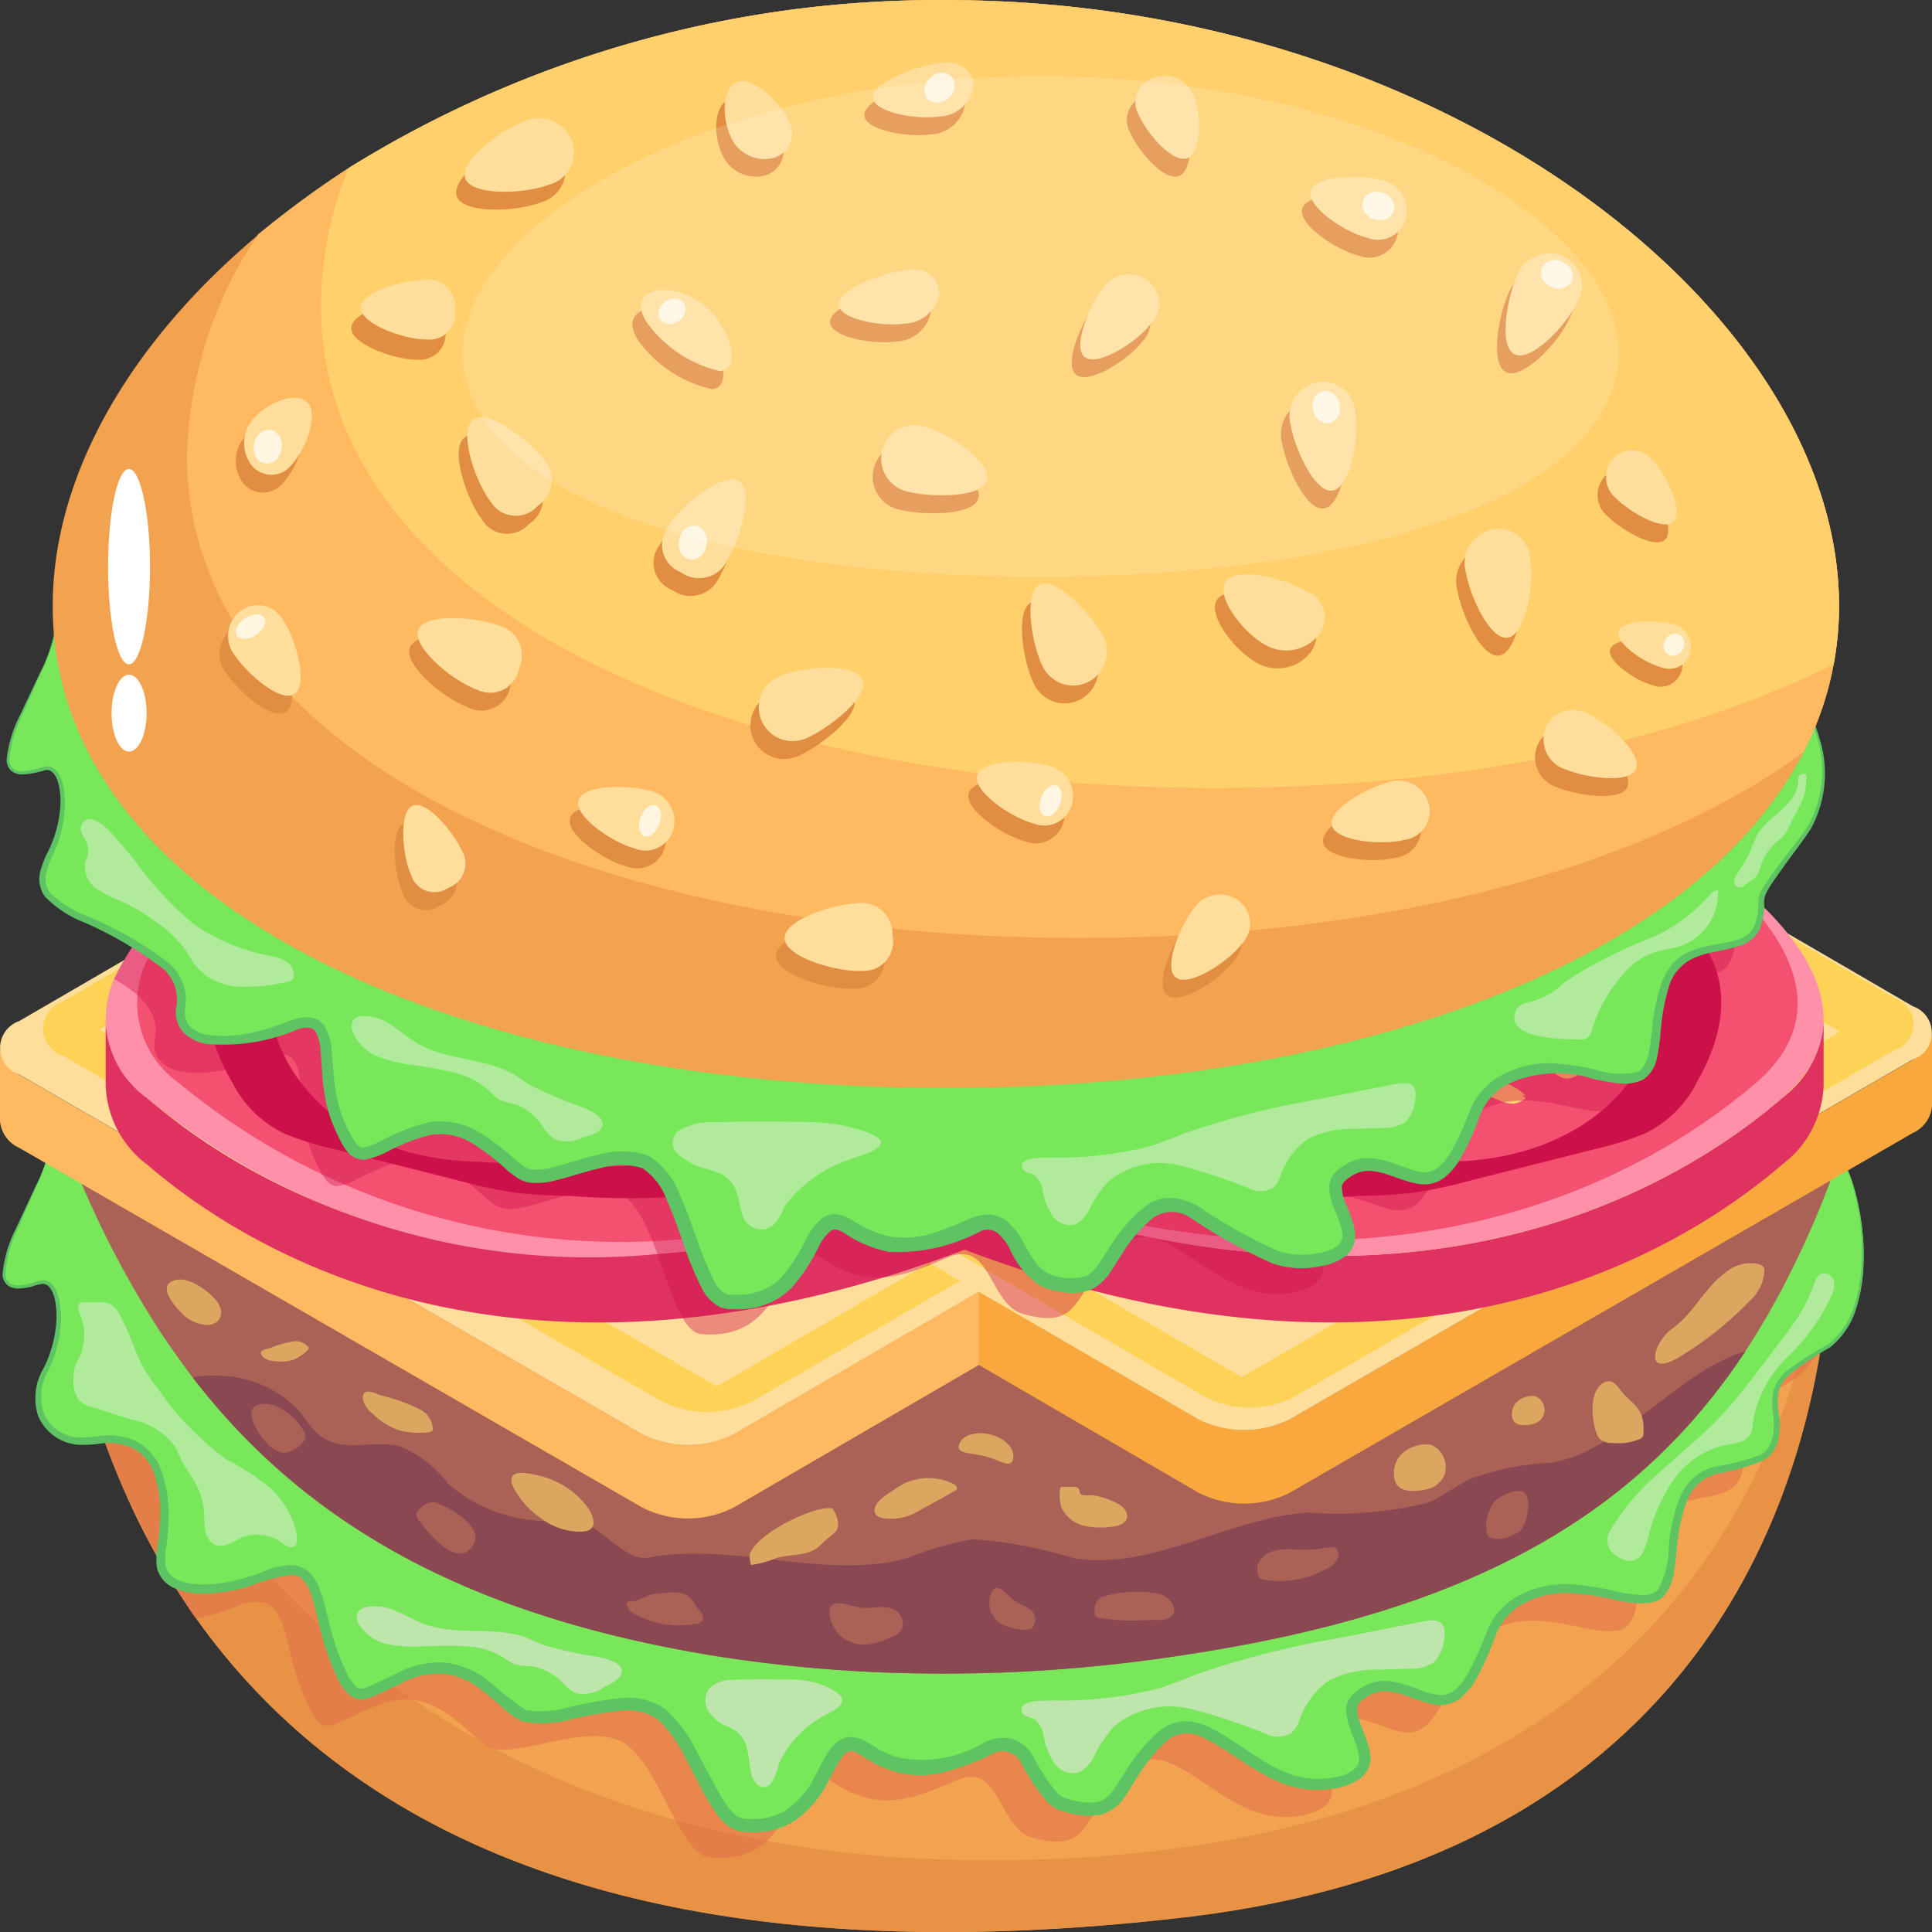 <svg xmlns="http://www.w3.org/2000/svg" width="49.302" height="49.305" viewBox="0 0 49.302 49.305">
  <rect x="0" y="0" width="49.302" height="49.305" fill="#333333" stroke="none"/>
  <g id="_x36_4" transform="translate(-3 -2.997)">
    <g id="Group_873" data-name="Group 873" transform="translate(3 2.997)">
      <g id="Group_868" data-name="Group 868">
        <g id="Group_795" data-name="Group 795">
          <g id="Group_662" data-name="Group 662" transform="translate(1.232 29.258)">
            <path id="Path_1974" data-name="Path 1974" d="M50.856,62.9v.015c-.031.647-.1,1.34-.208,2.072.008.008,0,.015-.008.023-.863,5.593-4.391,13.25-16.277,14.629-14,1.625-21.385-2.28-25.19-7.634A22.287,22.287,0,0,1,5.445,60.631c-.023-.223-.039-.447-.046-.662H50.787a16.994,16.994,0,0,1,.069,2.935Z" transform="translate(-5.399 -59.968)" fill="#f3a250"/>
          </g>
          <g id="Group_663" data-name="Group 663" transform="translate(1.232 29.258)">
            <path id="Path_1975" data-name="Path 1975" d="M34.363,79.643C10.521,82.408,5.861,69.151,5.4,59.968c0,0,3.092,18.854,25.146,18.2,21.468-.637,20.243-18.2,20.243-18.2.47,3.844.023,17.764-16.424,19.675Z" transform="translate(-5.399 -59.968)" fill="#e89246"/>
          </g>
          <g id="Group_664" data-name="Group 664" transform="translate(1.254 29.921)" opacity="0.5">
            <path id="Path_1976" data-name="Path 1976" d="M50.645,65.618c.008.008,0,.015-.008.023a1.743,1.743,0,0,1-.824.994c-1.787.94-.932,1.31-1.171,2.272-.239.978-1.741.316-2.28,1.371s-.139,2.5-.87,2.658c-.724.169-1.857-.532-3.02-.1-1.294.485-.994,1.441-1.764,2.4s-1.764-.7-2.758.27c-.524.516.948,1.687-.277,2.088-2.157.716-3.467-2.257-4.707-1.086-1.225,1.156-.87,2.149-2.427,1.726-.894-.247-.809-1.964-1.949-1.464-1.156.5-2,.824-3.166.031-1.186-.809-.747,2.172-3.12,1.941-.824-.077-1.333-2.6-2.342-3s-2.75.539-3.351.146-1.4-1.579-2.758-1.048-1.4,1.009-1.957-.339-.3-2.712-1.695-2.165a5.012,5.012,0,0,1-1.032.3A22.287,22.287,0,0,1,5.441,61.258l45.019.693a5.553,5.553,0,0,1,.393,1.579v.015a4.528,4.528,0,0,1-.208,2.072Z" transform="translate(-5.441 -61.258)" fill="#e06a4b"/>
          </g>
          <g id="Group_665" data-name="Group 665" transform="translate(0.097 29.095)">
            <path id="Path_1977" data-name="Path 1977" d="M4.374,59.65c.068,1.007-2.491,4.4-.288,3.636.53-.184.734,1.135.153,2.275a1.143,1.143,0,0,0,1.2,1.757c2.016-.365,1.955,1.739,1.774,2.862-.194,1.107,1.348,1.126,2.743.561s1.153.806,1.7,2.162.609.876,1.954.342,2.149.655,2.762,1.041,2.331-.528,3.351-.147,1.518,2.922,2.339,3c2.373.227,1.933-2.748,3.122-1.939,1.174.794,2.011.468,3.165-.033s1.055,1.215,1.949,1.46c1.557.428,1.2-.565,2.427-1.72,1.242-1.171,2.547,1.8,4.705,1.085,1.225-.4-.241-1.576.281-2.087,1-.975,1.988.685,2.758-.275s.467-1.908,1.76-2.392c1.164-.435,2.3.271,3.024.1s.336-1.616.87-2.657c.536-1.057,2.038-.4,2.276-1.373s-.611-1.338,1.174-2.271c1.44-.753,1.19-3.5.643-4.69Z" transform="translate(-3.189 -59.65)" fill="#78e75a"/>
          </g>
          <g id="Group_666" data-name="Group 666" transform="translate(0.065 29.095)">
            <path id="Path_1978" data-name="Path 1978" d="M4.343,59.65A3.26,3.26,0,0,1,4,60.808l-.49,1.11A3.128,3.128,0,0,0,3.2,63.065a.307.307,0,0,0,.112.236.417.417,0,0,0,.266.053,1.627,1.627,0,0,0,.289-.055,1.116,1.116,0,0,1,.308-.075.353.353,0,0,1,.276.188.924.924,0,0,1,.117.3,2.243,2.243,0,0,1,.045.619A3.286,3.286,0,0,1,4.3,65.52a1.338,1.338,0,0,0-.12,1.107,1.039,1.039,0,0,0,.874.609,3.191,3.191,0,0,0,.586-.044,1.767,1.767,0,0,1,.635.044,1.326,1.326,0,0,1,.909.864,3.268,3.268,0,0,1,.176,1.234,6.051,6.051,0,0,1-.044.616,1.732,1.732,0,0,0-.03.563c.076.345.5.462.872.476a3.977,3.977,0,0,0,1.16-.169c.19-.055.376-.122.562-.195a1.588,1.588,0,0,1,.644-.129.719.719,0,0,1,.584.376,2.552,2.552,0,0,1,.228.6c.105.4.187.789.318,1.162a5.9,5.9,0,0,0,.226.548,1.153,1.153,0,0,0,.291.435c.087.07.265,0,.444-.086l.548-.263a2.338,2.338,0,0,1,1.237-.29,2.246,2.246,0,0,1,1.172.506,8.387,8.387,0,0,0,.92.715,2.61,2.61,0,0,0,1.115-.086,10.134,10.134,0,0,1,1.214-.214,1.645,1.645,0,0,1,1.265.31,3.664,3.664,0,0,1,.746,1.024c.2.359.374.725.572,1.065s.42.7.728.67a1.6,1.6,0,0,0,1.044-.256,2.326,2.326,0,0,0,.7-.869c.1-.176.179-.356.3-.544a1.107,1.107,0,0,1,.23-.275.573.573,0,0,1,.4-.142,1.2,1.2,0,0,1,.206.042l.162.084c.115.061.172.1.261.157a2.561,2.561,0,0,0,.514.23,3.08,3.08,0,0,0,2.207-.362,1.115,1.115,0,0,1,.7-.115.968.968,0,0,1,.569.448,4.687,4.687,0,0,0,.639.967.7.7,0,0,0,.206.116c.076.029.182.047.272.071a1.391,1.391,0,0,0,.528.018c.309-.057.487-.437.711-.778a4.728,4.728,0,0,1,.79-.972,3.455,3.455,0,0,1,.283-.2,1.12,1.12,0,0,1,.345-.1.931.931,0,0,1,.352.02,1.3,1.3,0,0,1,.319.1c.778.372,1.356.944,2.09,1.209a2.131,2.131,0,0,0,1.114.1c.386-.058.735-.228.661-.573-.04-.359-.318-.69-.321-1.193a.668.668,0,0,1,.05-.2.87.87,0,0,1,.122-.16,1.406,1.406,0,0,1,.272-.2,1.054,1.054,0,0,1,.664-.133c.448.047.81.276,1.172.336.369.091.623-.188.826-.529a8.467,8.467,0,0,0,.489-1.092,1.8,1.8,0,0,1,.864-.928,2.5,2.5,0,0,1,1.23-.265,6.839,6.839,0,0,1,1.217.189,3.566,3.566,0,0,0,.581.086.578.578,0,0,0,.477-.134,2.37,2.37,0,0,0,.269-1.1,4.465,4.465,0,0,1,.264-1.209,1.294,1.294,0,0,1,.93-.832,5.993,5.993,0,0,0,1.149-.3c.326-.181.362-.631.325-1.012a1.781,1.781,0,0,1,.005-.627,1.047,1.047,0,0,1,.361-.52,8.013,8.013,0,0,1,1.026-.655,1.951,1.951,0,0,0,.663-.963,4.152,4.152,0,0,0,.2-1.183,5.724,5.724,0,0,0-.4-2.371,5.747,5.747,0,0,1,.45,2.372,4.21,4.21,0,0,1-.183,1.2,2.032,2.032,0,0,1-.674,1.016,8.117,8.117,0,0,0-1,.667.927.927,0,0,0-.315.465,1.677,1.677,0,0,0,.01.58,1.863,1.863,0,0,1-.018.627.8.8,0,0,1-.361.54,5.741,5.741,0,0,1-1.181.341,1.339,1.339,0,0,0-.5.261,1.269,1.269,0,0,0-.3.466,4.278,4.278,0,0,0-.242,1.156c-.022.2-.039.4-.075.609a1.239,1.239,0,0,1-.241.612.591.591,0,0,1-.315.182,1.475,1.475,0,0,1-.328.027,3.754,3.754,0,0,1-.619-.086,6.657,6.657,0,0,0-1.179-.177,2.262,2.262,0,0,0-1.115.247,1.548,1.548,0,0,0-.747.817,8.513,8.513,0,0,1-.5,1.123,1.845,1.845,0,0,1-.414.5.834.834,0,0,1-.673.153c-.438-.078-.791-.3-1.157-.326a.779.779,0,0,0-.5.1,1.133,1.133,0,0,0-.215.159.252.252,0,0,0-.084.177c-.01.321.256.686.328,1.13a.671.671,0,0,1-.268.667,1.512,1.512,0,0,1-.623.236,2.435,2.435,0,0,1-1.273-.1c-.8-.289-1.425-.884-2.112-1.2a.8.8,0,0,0-.949.125,4.4,4.4,0,0,0-.73.912c-.108.168-.2.345-.336.522a1.018,1.018,0,0,1-.578.412,1.7,1.7,0,0,1-.677-.011c-.106-.027-.2-.04-.315-.08a1.049,1.049,0,0,1-.321-.177,4.574,4.574,0,0,1-.712-1.036.543.543,0,0,0-.824-.2,7.082,7.082,0,0,1-1.172.425,2.385,2.385,0,0,1-1.3-.036,2.941,2.941,0,0,1-.59-.269c-.189-.111-.346-.236-.454-.235-.1-.017-.2.086-.3.244s-.19.339-.289.517a2.678,2.678,0,0,1-.82.991,1.952,1.952,0,0,1-1.266.31.73.73,0,0,1-.365-.09A1.149,1.149,0,0,1,21.474,77a3.271,3.271,0,0,1-.364-.529c-.206-.36-.379-.727-.569-1.077a3.388,3.388,0,0,0-.664-.936,1.33,1.33,0,0,0-1.026-.24,9.9,9.9,0,0,0-1.176.2,2.749,2.749,0,0,1-1.282.066,2.134,2.134,0,0,1-.538-.381c-.154-.134-.3-.266-.458-.384a1.958,1.958,0,0,0-1.019-.455,2.059,2.059,0,0,0-1.1.258l-.548.258a2.014,2.014,0,0,1-.307.118.507.507,0,0,1-.4-.052,1.317,1.317,0,0,1-.389-.552,6.148,6.148,0,0,1-.233-.576c-.135-.393-.216-.8-.315-1.181s-.235-.789-.584-.794a4.6,4.6,0,0,0-1.122.307,4.2,4.2,0,0,1-1.234.17,1.78,1.78,0,0,1-.633-.137.766.766,0,0,1-.447-.517,1.867,1.867,0,0,1,.03-.642,5.836,5.836,0,0,0,.046-.594A3.067,3.067,0,0,0,7,68.175a1.119,1.119,0,0,0-.769-.746,1.573,1.573,0,0,0-.567-.042,3,3,0,0,1-.622.036,1.215,1.215,0,0,1-1.007-.734,1.487,1.487,0,0,1,.145-1.23,3.158,3.158,0,0,0,.316-1.139,2.136,2.136,0,0,0-.031-.588c-.041-.179-.125-.4-.3-.415a1.135,1.135,0,0,0-.278.066,1.7,1.7,0,0,1-.308.052.491.491,0,0,1-.315-.073.379.379,0,0,1-.138-.292,3.152,3.152,0,0,1,.345-1.17l.512-1.1a3.251,3.251,0,0,0,.36-1.149Z" transform="translate(-3.126 -59.65)" fill="#5ec363"/>
          </g>
          <g id="Group_667" data-name="Group 667" transform="translate(1.78 29.452)">
            <path id="Path_1979" data-name="Path 1979" d="M51.639,60.345a23.645,23.645,0,0,1-1.4,3.289,19.054,19.054,0,0,1-1.017,1.746c-2.835,4.294-7.188,6.686-14.424,7.762a40.719,40.719,0,0,1-4.521.431c-1,.036-2.009.036-3.026,0a37.011,37.011,0,0,1-4.294-.419c-6.375-1.029-10.5-3.4-13.359-7.116-.263-.347-.526-.718-.777-1.088a24.818,24.818,0,0,1-2.356-4.6Z" transform="translate(-6.466 -60.345)" fill="#aa6256"/>
          </g>
          <g id="Group_668" data-name="Group 668" transform="translate(4.914 34.487)">
            <path id="Path_1980" data-name="Path 1980" d="M52.191,70.149C49.357,74.443,45,76.835,37.767,77.911a40.719,40.719,0,0,1-4.521.431c-1,.036-2.009.036-3.026,0a37.013,37.013,0,0,1-4.294-.419c-6.375-1.029-10.5-3.4-13.359-7.116a3.088,3.088,0,0,1,.682-.036,2.828,2.828,0,0,1,2.069.933c.2.251.359.55.67.694.538.3,1.28,0,1.89.179a3,3,0,0,1,1.208.945,3.9,3.9,0,0,0,3.062.921c.694-.1,1.385,1.1,2.067.964,2.165-.407,4.5.6,6.6.012a8.341,8.341,0,0,1,1.674-.478,11.449,11.449,0,0,1,2.583.49c2.033.3,3.911-1.029,5.968-1.172a9.5,9.5,0,0,0,3.05-.251c.407-.167.742-.454,1.148-.634a7.131,7.131,0,0,1,1.973-.383c1.734-.239,3.3-2.364,4.978-2.842Z" transform="translate(-12.568 -70.149)" fill="#8a4852"/>
          </g>
          <g id="Group_689" data-name="Group 689" transform="translate(0 12.828)">
            <g id="Group_678" data-name="Group 678">
              <g id="Group_670" data-name="Group 670" transform="translate(0 12.883)">
                <g id="Group_669" data-name="Group 669">
                  <path id="Path_1981" data-name="Path 1981" d="M43.666,53.061v1.868a2.563,2.563,0,0,1-1.423,2.285,10.144,10.144,0,0,1-5.914.712,2.658,2.658,0,0,0-1.5.272l-13.1,7.618a2.569,2.569,0,0,1-2.346,0L3.492,56.642A.83.83,0,0,1,3,55.957V54.089a.848.848,0,0,0,.492.685L19.379,63.94a2.57,2.57,0,0,0,2.346,0l13.1-7.61a2.532,2.532,0,0,1,1.5-.272,10.1,10.1,0,0,0,5.922-.721,2.548,2.548,0,0,0,1.415-2.276Z" transform="translate(-3 -53.061)" fill="#ffb961"/>
                </g>
              </g>
              <g id="Group_672" data-name="Group 672" transform="translate(0.002 0.49)">
                <g id="Group_671" data-name="Group 671">
                  <path id="Path_1982" data-name="Path 1982" d="M36.263,33.192c6.62,3.822,9.3,8.483,5.986,10.41a10.121,10.121,0,0,1-5.918.716,2.57,2.57,0,0,0-1.5.275l-13.1,7.612a2.588,2.588,0,0,1-2.349,0L3.494,43.032a.719.719,0,0,1-.008-1.36l13.1-7.612c.39-.227.578-.551.47-.871a2.648,2.648,0,0,1,1.222-3.427c3.316-1.927,11.366-.392,17.986,3.43Z" transform="translate(-3.004 -28.93)" fill="#ffde9b"/>
                </g>
              </g>
              <g id="Group_674" data-name="Group 674" transform="translate(1.096)">
                <g id="Group_673" data-name="Group 673">
                  <path id="Path_1983" data-name="Path 1983" d="M38.393,32.238c6.62,3.822,8.7,8.134,5.381,10.061a10.121,10.121,0,0,1-5.918.716,2.57,2.57,0,0,0-1.5.275L23.256,50.9a2.588,2.588,0,0,1-2.349,0L5.624,42.078a.719.719,0,0,1-.008-1.36l13.1-7.612c.39-.227.578-.551.47-.871a2.648,2.648,0,0,1,1.222-3.427c3.316-1.927,11.366-.392,17.986,3.43Z" transform="translate(-5.133 -27.976)" fill="#fcd357"/>
                </g>
              </g>
              <g id="Group_677" data-name="Group 677" transform="translate(2.541 1.048)">
                <g id="Group_676" data-name="Group 676">
                  <g id="Group_675" data-name="Group 675">
                    <path id="Path_1984" data-name="Path 1984" d="M38.175,33.98c6.328,3.654,8.235,7.66,5.978,8.972-1.092.635-2.972.59-4.354.437a5.2,5.2,0,0,0-3.067.554L23.7,51.517l-15.753-9.1,13.031-7.573c.808-.47,1.168-1.134.946-1.778a1.959,1.959,0,0,1,.746-2.52c2.257-1.312,9.175-.224,15.5,3.43Z" transform="translate(-7.948 -30.016)" fill="#ffde9b"/>
                  </g>
                </g>
              </g>
            </g>
            <g id="Group_688" data-name="Group 688" transform="translate(8.632 0.11)">
              <g id="Group_680" data-name="Group 680" transform="translate(16.347 13.421)">
                <g id="Group_679" data-name="Group 679">
                  <path id="Path_1985" data-name="Path 1985" d="M75.47,55.009,59.583,64.174a2.57,2.57,0,0,1-2.346,0l-5.6-3.253v1.873l5.6,3.257a2.569,2.569,0,0,0,2.346,0L75.47,56.877a.83.83,0,0,0,.492-.685V54.323a.848.848,0,0,1-.492.685Z" transform="translate(-51.639 -54.323)" fill="#f9a83d"/>
                </g>
              </g>
              <g id="Group_682" data-name="Group 682">
                <g id="Group_681" data-name="Group 681">
                  <path id="Path_1986" data-name="Path 1986" d="M27.216,32.452c-6.62,3.822-9.3,8.483-5.986,10.41a10.121,10.121,0,0,0,5.918.716,2.57,2.57,0,0,1,1.5.275l13.1,7.612a2.588,2.588,0,0,0,2.349,0l15.888-9.173a.719.719,0,0,0,.008-1.36L46.9,33.32c-.39-.227-.578-.551-.47-.871A2.648,2.648,0,0,0,45.2,29.022c-3.316-1.927-11.366-.392-17.986,3.43Z" transform="translate(-19.808 -28.19)" fill="#ffde9b"/>
                </g>
              </g>
              <g id="Group_684" data-name="Group 684" transform="translate(0.937 0.238)">
                <g id="Group_683" data-name="Group 683">
                  <path id="Path_1987" data-name="Path 1987" d="M28.784,32.768c-6.392,3.69-8.981,8.19-5.78,10.051a9.772,9.772,0,0,0,5.714.691,2.482,2.482,0,0,1,1.451.266l12.646,7.349a2.5,2.5,0,0,0,2.268,0l15.34-8.856a.694.694,0,0,0,.007-1.313L47.784,33.606c-.377-.219-.559-.532-.454-.841a2.557,2.557,0,0,0-1.18-3.309c-3.2-1.861-10.974-.378-17.366,3.312Z" transform="translate(-21.632 -28.653)" fill="#fcd357"/>
                </g>
              </g>
              <g id="Group_687" data-name="Group 687" transform="translate(2.347 1.359)">
                <g id="Group_686" data-name="Group 686">
                  <g id="Group_685" data-name="Group 685">
                    <path id="Path_1988" data-name="Path 1988" d="M31.056,34.68c-6.133,3.541-7.982,7.424-5.794,8.7a7.755,7.755,0,0,0,4.22.424,5.035,5.035,0,0,1,2.972.537l12.63,7.34,15.268-8.815-12.63-7.34c-.783-.455-1.132-1.1-.917-1.723a1.9,1.9,0,0,0-.723-2.442c-2.188-1.271-8.893-.217-15.026,3.324Z" transform="translate(-24.378 -30.837)" fill="#ffde9b"/>
                  </g>
                </g>
              </g>
            </g>
          </g>
          <g id="Group_771" data-name="Group 771" transform="translate(0.171 14.693)">
            <g id="Group_728" data-name="Group 728" transform="translate(2.526)">
              <g id="Group_691" data-name="Group 691" transform="translate(0 7.649)">
                <g id="Group_690" data-name="Group 690">
                  <path id="Path_1989" data-name="Path 1989" d="M8.252,50.173v1.69A2.636,2.636,0,0,0,9.31,53.879c2.42,2.08,10.068,7.243,23.274,1.16,3.681-2.669,5-4.942,4.988-6.838V46.5c0,1.9-1.307,4.178-5,6.838-13.206,6.083-20.844.929-23.265-1.16a2.62,2.62,0,0,1-1.058-2.006Z" transform="translate(-8.252 -46.502)" fill="#df3260"/>
                </g>
              </g>
              <g id="Group_693" data-name="Group 693" transform="translate(0 0.395)">
                <g id="Group_692" data-name="Group 692">
                  <path id="Path_1990" data-name="Path 1990" d="M32.578,46.469a29.509,29.509,0,0,1-10.246,2.819A17.7,17.7,0,0,1,9.314,45.313a2.493,2.493,0,0,1-.847-3.043,6.761,6.761,0,0,1,2.1-2.519,3.815,3.815,0,0,1,.431-.285,33.28,33.28,0,0,1,5.862-2.134,18.482,18.482,0,0,1,3.089-2.989,6.752,6.752,0,0,1,.609-.393,3.675,3.675,0,0,1,.493-.247c1.864-.793,6.016-2.118,9.6-.709a20.607,20.607,0,0,1,3.166,1.548c3.582,2.172,6.779,6.132-1.233,11.925Z" transform="translate(-8.253 -32.375)" fill="#fe90a9"/>
                </g>
              </g>
              <g id="Group_695" data-name="Group 695" transform="translate(0.801)">
                <g id="Group_694" data-name="Group 694">
                  <path id="Path_1991" data-name="Path 1991" d="M34.137,45.7A29.509,29.509,0,0,1,23.891,48.52a17.7,17.7,0,0,1-13.019-3.975,2.493,2.493,0,0,1-.847-3.043,6.761,6.761,0,0,1,2.1-2.519,3.815,3.815,0,0,1,.431-.285,33.281,33.281,0,0,1,5.862-2.134A18.482,18.482,0,0,1,21.5,33.576a6.752,6.752,0,0,1,.609-.393,3.675,3.675,0,0,1,.493-.247c1.864-.793,6.016-2.118,9.6-.709a20.608,20.608,0,0,1,3.166,1.548c3.582,2.172,6.779,6.132-1.233,11.925Z" transform="translate(-9.811 -31.607)" fill="#f45170"/>
                </g>
              </g>
              <g id="Group_697" data-name="Group 697" transform="translate(15.238 4.245)">
                <g id="Group_696" data-name="Group 696">
                  <path id="Path_1992" data-name="Path 1992" d="M38.016,39.957c-.056.032-.094.071-.092.11.005.1.245.224.35.285l.123.051.105.007a2.43,2.43,0,0,0,.351,0,.81.81,0,0,0,.269-.078.276.276,0,0,0,.03-.02l.053-.085-.029-.051a.614.614,0,0,0-.163-.142,1.433,1.433,0,0,0-.532-.146l-.164-.014A.676.676,0,0,0,38.016,39.957Z" transform="translate(-37.924 -39.874)" fill="#ffd06c"/>
                </g>
              </g>
              <g id="Group_699" data-name="Group 699" transform="translate(17.496 3.753)">
                <g id="Group_698" data-name="Group 698">
                  <path id="Path_1993" data-name="Path 1993" d="M42.473,39c-.172.1-.225.263-.02.369a2.2,2.2,0,0,0,.7.261l.164.014a1.052,1.052,0,0,0,.258-.068,1.66,1.66,0,0,0,.206-.094c.072-.042.125-.09.129-.147l-.052-.119a1.343,1.343,0,0,0-1.088-.3A.668.668,0,0,0,42.473,39Z" transform="translate(-42.321 -38.916)" fill="#ffd06c"/>
                </g>
              </g>
              <g id="Group_701" data-name="Group 701" transform="translate(19.83 3.754)">
                <g id="Group_700" data-name="Group 700">
                  <path id="Path_1994" data-name="Path 1994" d="M47.084,38.946l-.094.1a1.186,1.186,0,0,0-.113.282.274.274,0,0,0,.109.329.572.572,0,0,0,.3.109.47.47,0,0,0,.2-.064.716.716,0,0,0,.085-.058c.059-.041.112-.078.165-.122a.507.507,0,0,0,.183-.173c.059-.129-.069-.265-.244-.346a.8.8,0,0,0-.246-.081l-.176-.007Z" transform="translate(-46.864 -38.916)" fill="#ffd06c"/>
                </g>
              </g>
              <g id="Group_703" data-name="Group 703" transform="translate(21.424 4.797)">
                <g id="Group_702" data-name="Group 702">
                  <path id="Path_1995" data-name="Path 1995" d="M50.25,41.12a.851.851,0,0,0-.281.227l.117-.041-.118.088.035.027a.611.611,0,0,0,.263.112.777.777,0,0,0,.364-.075,3.417,3.417,0,0,0,.414-.191l.044-.026.065-.078c.018-.058-.064-.112-.146-.146a.8.8,0,0,0-.392-.064.867.867,0,0,0-.223.088C50.345,41.066,50.3,41.093,50.25,41.12Z" transform="translate(-49.969 -40.948)" fill="#ffd06c"/>
                </g>
              </g>
              <g id="Group_705" data-name="Group 705" transform="translate(22.108 6.25)">
                <g id="Group_704" data-name="Group 704">
                  <path id="Path_1996" data-name="Path 1996" d="M51.3,44.12l.187.115a.892.892,0,0,0,.328.02,1.556,1.556,0,0,0,.487-.139c.088-.044.17-.085.253-.132l.035-.034-.035-.034a1.194,1.194,0,0,0-.263-.1.687.687,0,0,0-.275-.037l-.182.058c-.123.058-.229.119-.341.183Z" transform="translate(-51.3 -43.777)" fill="#ffd06c"/>
                </g>
              </g>
              <g id="Group_707" data-name="Group 707" transform="translate(21.562 8.011)">
                <g id="Group_706" data-name="Group 706">
                  <path id="Path_1997" data-name="Path 1997" d="M50.345,47.346a.207.207,0,0,0-.075.064.21.21,0,0,0-.019.187.532.532,0,0,0,.438.2,1.736,1.736,0,0,0,.58-.071,1.1,1.1,0,0,0,.259-.1.346.346,0,0,0,.111-.094.151.151,0,0,0-.011-.2.478.478,0,0,0-.28-.122h-.258l-.258.02a1.718,1.718,0,0,0-.275.037.868.868,0,0,0-.213.082Z" transform="translate(-50.236 -47.206)" fill="#ffd06c"/>
                </g>
              </g>
              <g id="Group_709" data-name="Group 709" transform="translate(4.163 8.143)">
                <g id="Group_708" data-name="Group 708">
                  <path id="Path_1998" data-name="Path 1998" d="M17.592,48.555a11.26,11.26,0,0,1,3.2-1.091c2.493.258.795,1.36-.223,2.1s-.854.926-.075,1.8,3.691.6,3.844.587a22.574,22.574,0,0,1,3.964-.807c1.312-.041,1.078.98-.212,2.266a2.753,2.753,0,0,1-.571.436c-1.346.777-3.421.55-6.063.412-3.045-.156-4.832-1.951-5.09-3.959-.1-.735.468-1.312,1.224-1.748Zm1.557,1.989c.041-.044.1-.092.112-.146l-.017-.1a1.2,1.2,0,0,0-.455-.4.659.659,0,0,0-.636.01.267.267,0,0,0-.144.17c-.037.258.085.512.512.631l.2.031a.54.54,0,0,0,.256-.076,1.254,1.254,0,0,0,.166-.121M25.548,53A.726.726,0,0,0,25.9,53a.6.6,0,0,0,.163-.064.616.616,0,0,0,.172-.15.416.416,0,0,0,.125-.336.385.385,0,0,0-.344-.254,1.017,1.017,0,0,0-.322.01.363.363,0,0,0-.11.043.486.486,0,0,0-.142.123.387.387,0,0,0-.059.156l-.042.153v.149a.32.32,0,0,0,.21.163m-6.415-3.85a1.093,1.093,0,0,0,.245.1l.088.017.147-.031.035-.018a.33.33,0,0,0,.136-.155.477.477,0,0,0,0-.2l-.011-.061-.087-.071a1.193,1.193,0,0,0-.485-.207.392.392,0,0,0-.194.055.273.273,0,0,0-.147.176l.029.092a.508.508,0,0,0,.244.312m3.462,4.1.059-.02c.082-.047.153-.095.229-.146a.62.62,0,0,0,.242-.282.192.192,0,0,0-.034-.19l-.2-.109-.17.112c-.106.061-.217.126-.312.193l-.106.109c-.018.051.023.109.064.159a.639.639,0,0,0,.169.153Z" transform="translate(-16.358 -47.463)" fill="#f45170"/>
                </g>
              </g>
              <g id="Group_711" data-name="Group 711" transform="translate(6.666 9.191)">
                <g id="Group_710" data-name="Group 710">
                  <path id="Path_1999" data-name="Path 1999" d="M21.378,49.559a.273.273,0,0,0-.147.176l.029.092a.508.508,0,0,0,.244.312,1.094,1.094,0,0,0,.245.095l.088.017.147-.031.035-.018a.33.33,0,0,0,.136-.155.477.477,0,0,0,0-.2l-.011-.061-.087-.071a1.193,1.193,0,0,0-.485-.207A.392.392,0,0,0,21.378,49.559Z" transform="translate(-21.231 -49.504)" fill="#ffd06c"/>
                </g>
              </g>
              <g id="Group_713" data-name="Group 713" transform="translate(13.423 2.8)">
                <g id="Group_712" data-name="Group 712">
                  <path id="Path_2000" data-name="Path 2000" d="M42.126,41.69c.025-.089.508-1.774-1-2.229s-1.824-.55-3.11.037-3.195,1.567-3.626.119a5.071,5.071,0,0,1,1.891-1.849,5.429,5.429,0,0,1,3.02-.7c3.466.156,6.558,1.2,6.818,2.962.23,1.531.615,2.734-.731,3.511a4.117,4.117,0,0,1-.755.329c-2.224.743-3.987.875-3.907.112A6.755,6.755,0,0,1,42.126,41.69Zm-3.218-3.674a.668.668,0,0,0-.293.083c-.172.1-.225.263-.02.369a2.2,2.2,0,0,0,.7.261l.164.014a1.052,1.052,0,0,0,.258-.068,1.661,1.661,0,0,0,.206-.094c.072-.042.125-.09.129-.147L40,38.315a1.343,1.343,0,0,0-1.088-.3m4.072,4.844a1.736,1.736,0,0,0,.58-.071,1.1,1.1,0,0,0,.259-.1.346.346,0,0,0,.111-.094.151.151,0,0,0-.011-.2.478.478,0,0,0-.28-.122h-.258l-.258.02a1.718,1.718,0,0,0-.275.037.869.869,0,0,0-.213.082.207.207,0,0,0-.075.064.21.21,0,0,0-.019.187.532.532,0,0,0,.438.2M41.608,38.1a.8.8,0,0,0-.246-.081l-.176-.007-.17.031-.094.1a1.187,1.187,0,0,0-.113.282.274.274,0,0,0,.109.329.572.572,0,0,0,.3.109.47.47,0,0,0,.2-.064.716.716,0,0,0,.085-.058c.059-.041.112-.078.165-.122a.507.507,0,0,0,.183-.173c.059-.129-.069-.265-.244-.346m-4.846.417L36.6,38.5a.676.676,0,0,0-.3.083c-.056.032-.094.071-.092.11.005.1.245.224.35.285l.123.051.105.007a2.429,2.429,0,0,0,.351,0,.81.81,0,0,0,.269-.078l.03-.02.053-.085-.029-.051a.614.614,0,0,0-.163-.142,1.433,1.433,0,0,0-.532-.146m5.926,1.123a.777.777,0,0,0,.364-.075,3.418,3.418,0,0,0,.414-.191l.044-.026.065-.078c.018-.058-.064-.112-.146-.146a.8.8,0,0,0-.392-.064.867.867,0,0,0-.223.088c-.047.025-.1.052-.143.079a.851.851,0,0,0-.281.227l.117-.041-.118.088.035.027a.611.611,0,0,0,.263.112m.9,1.347a1.556,1.556,0,0,0,.487-.139c.088-.044.17-.085.253-.132l.035-.034-.035-.034a1.194,1.194,0,0,0-.263-.1.686.686,0,0,0-.275-.037l-.182.058c-.123.058-.229.119-.341.183l-.194.1.187.115a.893.893,0,0,0,.328.02" transform="translate(-34.39 -37.06)" fill="#f45170"/>
                </g>
              </g>
              <g id="Group_715" data-name="Group 715" transform="translate(5.809 10.501)">
                <g id="Group_714" data-name="Group 714">
                  <path id="Path_2001" data-name="Path 2001" d="M19.712,52.143a.267.267,0,0,0-.144.169c-.037.258.085.512.512.631l.2.031a.54.54,0,0,0,.256-.076,1.254,1.254,0,0,0,.166-.121c.041-.044.1-.092.112-.146l-.017-.1a1.2,1.2,0,0,0-.455-.4.66.66,0,0,0-.636.01Z" transform="translate(-19.562 -52.055)" fill="#ffd06c"/>
                </g>
              </g>
              <g id="Group_717" data-name="Group 717" transform="translate(13.143 12.87)">
                <g id="Group_716" data-name="Group 716">
                  <path id="Path_2002" data-name="Path 2002" d="M34.089,56.73a.485.485,0,0,0-.142.123.387.387,0,0,0-.059.156l-.042.153v.149a.32.32,0,0,0,.21.163.726.726,0,0,0,.351.007.6.6,0,0,0,.163-.064.617.617,0,0,0,.172-.15.416.416,0,0,0,.125-.336.385.385,0,0,0-.344-.254,1.017,1.017,0,0,0-.322.01A.363.363,0,0,0,34.089,56.73Z" transform="translate(-33.844 -56.668)" fill="#ffd06c"/>
                </g>
              </g>
              <g id="Group_719" data-name="Group 719" transform="translate(10.105 13.181)">
                <g id="Group_718" data-name="Group 718">
                  <path id="Path_2003" data-name="Path 2003" d="M28.52,57.272l-.17.112c-.106.061-.217.126-.311.193l-.106.109c-.018.051.023.109.064.159a.639.639,0,0,0,.169.153l.058.02.059-.02c.082-.047.153-.095.229-.146a.62.62,0,0,0,.242-.282.192.192,0,0,0-.034-.19Z" transform="translate(-27.928 -57.272)" fill="#ffd06c"/>
                </g>
              </g>
              <g id="Group_721" data-name="Group 721" transform="translate(2.607 7.254)">
                <g id="Group_720" data-name="Group 720">
                  <path id="Path_2004" data-name="Path 2004" d="M14.109,47.486a6,6,0,0,1,1.071-.841c.125-.081.254-.162.389-.24a4.693,4.693,0,0,1,1.947-.656,7.967,7.967,0,0,1,1.423.044,8.4,8.4,0,0,1,1.867.234,8.335,8.335,0,0,1,1.1.628c1.115.621,2.124,1.3,3.216,1.93a27.749,27.749,0,0,1,4.76,3.447,1.628,1.628,0,0,1,.528.811.653.653,0,0,1-.372.615,1.147,1.147,0,0,1-.283.114c-.17.044-.352.054-.528.088-.258.047-.493.129-.745.2a19.585,19.585,0,0,1-5.929.441,12.851,12.851,0,0,1-1.411-.085,12.478,12.478,0,0,1-1.328-.282c-1.105-.282-2.216-.56-3.322-.841a7.428,7.428,0,0,1-1.2-.377,2.883,2.883,0,0,1-1.328-1.282c-.754-1.282-1-2.761.139-3.949Zm5.876,5.933c2.642.138,4.717.365,6.063-.412a2.753,2.753,0,0,0,.571-.436c1.29-1.286,1.524-2.307.212-2.266a22.575,22.575,0,0,0-3.964.807c-.153.014-3.065.288-3.844-.587s-.943-1.058.075-1.8,2.716-1.845.223-2.1a11.26,11.26,0,0,0-3.2,1.091c-.756.436-1.32,1.013-1.224,1.748.258,2.008,2.046,3.8,5.09,3.959" transform="translate(-13.327 -45.731)" fill="#cc104a"/>
                </g>
              </g>
              <g id="Group_723" data-name="Group 723" transform="translate(11.889 1.899)">
                <g id="Group_722" data-name="Group 722">
                  <path id="Path_2005" data-name="Path 2005" d="M31.5,38.543a1.656,1.656,0,0,1-.071-.824,2.259,2.259,0,0,1,1.141-1.127c.134-.078.273-.152.413-.223a9.388,9.388,0,0,1,1.456-.617,14.346,14.346,0,0,1,6.823-.071,5.858,5.858,0,0,1,2.2.777,3,3,0,0,1,.646.7c.483.641.959,1.286,1.442,1.927a3.747,3.747,0,0,1,.482.77,2.614,2.614,0,0,1,.142.818A4.234,4.234,0,0,1,45.4,44.1a3.242,3.242,0,0,0-.348.431,2.8,2.8,0,0,1-.148.3.708.708,0,0,1-.2.165,2.089,2.089,0,0,1-1.061.212,5.064,5.064,0,0,1-1.4-.305A38.384,38.384,0,0,1,36.3,42.136c-1.092-.634-2.254-1.221-3.322-1.869a8.067,8.067,0,0,1-1.08-.641c-.32-.3-.306-.743-.4-1.082Zm11.676,4.471a4.117,4.117,0,0,0,.755-.329c1.346-.777.961-1.98.731-3.511-.259-1.764-3.352-2.805-6.818-2.962a5.429,5.429,0,0,0-3.02.7,5.071,5.071,0,0,0-1.891,1.849c.431,1.449,2.346.465,3.626-.119s1.6-.492,3.11-.037,1.026,2.14,1,2.229a6.754,6.754,0,0,0-1.4,2.29c-.08.763,1.683.631,3.907-.112" transform="translate(-31.402 -35.304)" fill="#cc104a"/>
                </g>
              </g>
              <g id="Group_725" data-name="Group 725" transform="translate(7.601 12.887)">
                <g id="Group_724" data-name="Group 724">
                  <path id="Path_2006" data-name="Path 2006" d="M23.333,56.872a.851.851,0,0,0-.281.227l.117-.041-.118.088.035.027a.611.611,0,0,0,.263.112.777.777,0,0,0,.364-.075,3.418,3.418,0,0,0,.414-.191l.044-.026.065-.078c.018-.058-.064-.112-.146-.146a.8.8,0,0,0-.392-.064.867.867,0,0,0-.223.088C23.428,56.819,23.38,56.845,23.333,56.872Z" transform="translate(-23.052 -56.701)" fill="#ffd06c"/>
                </g>
              </g>
              <g id="Group_727" data-name="Group 727" transform="translate(6.13 11.984)">
                <g id="Group_726" data-name="Group 726">
                  <path id="Path_2007" data-name="Path 2007" d="M20.409,54.973l-.094.1a1.186,1.186,0,0,0-.113.282.274.274,0,0,0,.109.329.572.572,0,0,0,.3.109.469.469,0,0,0,.2-.064.717.717,0,0,0,.085-.058c.059-.041.112-.078.165-.122a.507.507,0,0,0,.183-.173c.059-.129-.069-.265-.244-.346a.8.8,0,0,0-.246-.081l-.176-.007Z" transform="translate(-20.189 -54.942)" fill="#ffd06c"/>
                </g>
              </g>
            </g>
            <g id="Group_767" data-name="Group 767" transform="translate(16.384 0)">
              <g id="Group_730" data-name="Group 730" transform="translate(0.661 7.649)">
                <g id="Group_729" data-name="Group 729">
                  <path id="Path_2008" data-name="Path 2008" d="M65.843,50.173v1.69a2.636,2.636,0,0,1-1.058,2.015c-2.42,2.08-10.068,7.243-23.274,1.16-3.681-2.669-5-4.942-4.988-6.838V46.5c0,1.9,1.307,4.178,5,6.838,13.206,6.083,20.844.929,23.264-1.16a2.62,2.62,0,0,0,1.058-2.006Z" transform="translate(-36.523 -46.502)" fill="#df3260"/>
                </g>
              </g>
              <g id="Group_732" data-name="Group 732" transform="translate(0.66 0.394)">
                <g id="Group_731" data-name="Group 731">
                  <path id="Path_2009" data-name="Path 2009" d="M64.779,45.313c-2.419,2.08-10.061,7.241-23.264,1.156C30.968,38.843,39.85,34.4,43.448,33c3.582-1.41,7.734-.085,9.606.709a4.2,4.2,0,0,1,.493.247,17,17,0,0,1,3.7,3.382A33.268,33.268,0,0,1,63.1,39.466a3.815,3.815,0,0,1,.431.285c1.379,1.078,3.667,3.482,1.248,5.562Z" transform="translate(-36.521 -32.375)" fill="#fe90a9"/>
                </g>
              </g>
              <g id="Group_734" data-name="Group 734">
                <g id="Group_733" data-name="Group 733">
                  <path id="Path_2010" data-name="Path 2010" d="M63.492,44.546c-2.419,2.08-10.061,7.241-23.264,1.156-10.546-7.626-1.664-12.071,1.934-13.473,3.582-1.41,7.734-.085,9.606.709a4.2,4.2,0,0,1,.493.247,17,17,0,0,1,3.7,3.382A33.267,33.267,0,0,1,61.813,38.7a3.815,3.815,0,0,1,.431.285c1.379,1.078,3.667,3.482,1.248,5.562Z" transform="translate(-35.235 -31.608)" fill="#f45170"/>
                </g>
              </g>
              <g id="Group_736" data-name="Group 736" transform="translate(13.461 4.245)">
                <g id="Group_735" data-name="Group 735">
                  <path id="Path_2011" data-name="Path 2011" d="M62.637,39.957c.056.032.094.071.092.11-.005.1-.245.224-.35.285l-.123.051-.105.007a2.429,2.429,0,0,1-.351,0,.81.81,0,0,1-.269-.078.276.276,0,0,1-.03-.02l-.053-.085.029-.051a.613.613,0,0,1,.163-.142,1.433,1.433,0,0,1,.532-.146l.164-.014A.676.676,0,0,1,62.637,39.957Z" transform="translate(-61.447 -39.874)" fill="#ffd06c"/>
                </g>
              </g>
              <g id="Group_738" data-name="Group 738" transform="translate(10.9 3.753)">
                <g id="Group_737" data-name="Group 737">
                  <path id="Path_2012" data-name="Path 2012" d="M57.891,39c.172.1.225.263.02.369a2.2,2.2,0,0,1-.7.261l-.164.014a1.053,1.053,0,0,1-.258-.068,1.66,1.66,0,0,1-.206-.094c-.072-.042-.125-.09-.129-.147l.052-.119a1.343,1.343,0,0,1,1.088-.3A.668.668,0,0,1,57.891,39Z" transform="translate(-56.459 -38.916)" fill="#ffd06c"/>
                </g>
              </g>
              <g id="Group_740" data-name="Group 740" transform="translate(9.081 3.753)">
                <g id="Group_739" data-name="Group 739">
                  <path id="Path_2013" data-name="Path 2013" d="M53.768,38.946l.094.1a1.186,1.186,0,0,1,.113.282.274.274,0,0,1-.109.329.572.572,0,0,1-.3.109.47.47,0,0,1-.2-.064.715.715,0,0,1-.085-.058c-.059-.041-.112-.078-.165-.122a.507.507,0,0,1-.183-.173c-.059-.129.069-.265.244-.346a.8.8,0,0,1,.246-.081l.176-.007Z" transform="translate(-52.918 -38.916)" fill="#ffd06c"/>
                </g>
              </g>
              <g id="Group_742" data-name="Group 742" transform="translate(7.37 4.797)">
                <g id="Group_741" data-name="Group 741">
                  <path id="Path_2014" data-name="Path 2014" d="M50.492,41.12a.851.851,0,0,1,.281.227l-.117-.041.118.088-.035.027a.611.611,0,0,1-.263.112.777.777,0,0,1-.364-.075,3.417,3.417,0,0,1-.414-.191l-.044-.026-.065-.078c-.018-.058.064-.112.146-.146a.8.8,0,0,1,.392-.064.867.867,0,0,1,.223.088C50.4,41.066,50.446,41.093,50.492,41.12Z" transform="translate(-49.586 -40.948)" fill="#ffd06c"/>
                </g>
              </g>
              <g id="Group_744" data-name="Group 744" transform="translate(6.584 6.25)">
                <g id="Group_743" data-name="Group 743">
                  <path id="Path_2015" data-name="Path 2015" d="M49.345,44.12l-.187.115a.892.892,0,0,1-.328.02,1.556,1.556,0,0,1-.487-.139c-.088-.044-.17-.085-.253-.132l-.035-.034.035-.034a1.194,1.194,0,0,1,.263-.1.687.687,0,0,1,.275-.037l.182.058c.123.058.229.119.341.183Z" transform="translate(-48.056 -43.777)" fill="#ffd06c"/>
                </g>
              </g>
              <g id="Group_746" data-name="Group 746" transform="translate(6.982 8.01)">
                <g id="Group_745" data-name="Group 745">
                  <path id="Path_2016" data-name="Path 2016" d="M50.16,47.346a.207.207,0,0,1,.075.064.21.21,0,0,1,.019.187.532.532,0,0,1-.438.2,1.736,1.736,0,0,1-.58-.071,1.1,1.1,0,0,1-.259-.1.346.346,0,0,1-.111-.094.151.151,0,0,1,.011-.2.479.479,0,0,1,.28-.122h.258l.258.02a1.717,1.717,0,0,1,.275.037A.868.868,0,0,1,50.16,47.346Z" transform="translate(-48.83 -47.206)" fill="#ffd06c"/>
                </g>
              </g>
              <g id="Group_748" data-name="Group 748" transform="translate(12.994 8.143)">
                <g id="Group_747" data-name="Group 747">
                  <path id="Path_2017" data-name="Path 2017" d="M73.351,50.3c-.258,2.008-2.046,3.8-5.09,3.959-2.642.138-4.717.365-6.063-.412a2.753,2.753,0,0,1-.571-.436c-1.29-1.286-1.524-2.307-.212-2.266a22.575,22.575,0,0,1,3.964.807c.153.014,3.065.288,3.844-.587s.943-1.058-.075-1.8-2.716-1.845-.223-2.1a11.26,11.26,0,0,1,3.2,1.091c.756.436,1.32,1.013,1.224,1.748Zm-2.781.241a1.252,1.252,0,0,0,.166.121.54.54,0,0,0,.256.076l.2-.031c.427-.119.548-.373.512-.631a.267.267,0,0,0-.144-.17.659.659,0,0,0-.636-.01,1.2,1.2,0,0,0-.455.4l-.017.1c.012.054.071.1.112.146M64.171,53a.32.32,0,0,0,.21-.163v-.149l-.042-.153a.388.388,0,0,0-.059-.156.486.486,0,0,0-.142-.123.363.363,0,0,0-.11-.043,1.017,1.017,0,0,0-.322-.01.385.385,0,0,0-.344.254.416.416,0,0,0,.125.336.616.616,0,0,0,.172.15A.6.6,0,0,0,63.82,53,.726.726,0,0,0,64.171,53m6.415-3.85a.508.508,0,0,0,.244-.312l.029-.092a.273.273,0,0,0-.147-.176.392.392,0,0,0-.194-.055,1.193,1.193,0,0,0-.485.207l-.087.071-.011.061a.477.477,0,0,0,0,.2.33.33,0,0,0,.136.155l.035.018.147.031.088-.017a1.094,1.094,0,0,0,.245-.095m-3.462,4.1.058-.02a.639.639,0,0,0,.169-.153c.041-.051.081-.109.064-.159l-.106-.109c-.094-.068-.206-.132-.311-.193l-.17-.112-.2.109a.192.192,0,0,0-.034.19.62.62,0,0,0,.242.282c.076.051.147.1.229.146Z" transform="translate(-60.537 -47.463)" fill="#f45170"/>
                </g>
              </g>
              <g id="Group_750" data-name="Group 750" transform="translate(22.381 9.191)">
                <g id="Group_749" data-name="Group 749">
                  <path id="Path_2018" data-name="Path 2018" d="M79.6,49.559a.273.273,0,0,1,.147.176l-.029.092a.508.508,0,0,1-.244.312,1.094,1.094,0,0,1-.245.095l-.088.017L79,50.22l-.035-.018a.33.33,0,0,1-.136-.155.477.477,0,0,1,0-.2l.011-.061.087-.071a1.193,1.193,0,0,1,.485-.207A.392.392,0,0,1,79.6,49.559Z" transform="translate(-78.814 -49.504)" fill="#ffd06c"/>
                </g>
              </g>
              <g id="Group_752" data-name="Group 752" transform="translate(4.597 2.8)">
                <g id="Group_751" data-name="Group 751">
                  <path id="Path_2019" data-name="Path 2019" d="M49.811,43.98c.08.763-1.683.631-3.907-.112a4.118,4.118,0,0,1-.755-.329c-1.346-.777-.961-1.98-.731-3.511.259-1.764,3.352-2.805,6.818-2.962a5.429,5.429,0,0,1,3.02.7,5.072,5.072,0,0,1,1.891,1.849c-.431,1.449-2.346.465-3.626-.119s-1.6-.492-3.11-.037-1.026,2.14-1,2.229a6.754,6.754,0,0,1,1.4,2.29Zm1.817-5.964a1.343,1.343,0,0,0-1.088.3l-.052.119c0,.057.057.1.129.147a1.659,1.659,0,0,0,.206.094,1.052,1.052,0,0,0,.258.068l.164-.014a2.2,2.2,0,0,0,.7-.261c.2-.105.152-.269-.02-.369a.668.668,0,0,0-.293-.083m-4.072,4.844a.532.532,0,0,0,.438-.2.21.21,0,0,0-.019-.187.207.207,0,0,0-.075-.064.868.868,0,0,0-.213-.082,1.718,1.718,0,0,0-.275-.037l-.258-.02H46.9a.478.478,0,0,0-.28.122.151.151,0,0,0-.011.2.346.346,0,0,0,.111.094,1.1,1.1,0,0,0,.259.1,1.736,1.736,0,0,0,.58.071M48.929,38.1c-.175.081-.3.217-.244.346a.507.507,0,0,0,.183.173c.053.044.106.081.165.122a.717.717,0,0,0,.085.058.47.47,0,0,0,.2.064.572.572,0,0,0,.3-.109.274.274,0,0,0,.109-.329,1.186,1.186,0,0,0-.113-.282l-.094-.1-.17-.031-.176.007a.8.8,0,0,0-.246.081m4.846.417a1.433,1.433,0,0,0-.532.146.614.614,0,0,0-.163.142l-.029.051.053.085a.277.277,0,0,0,.03.02.81.81,0,0,0,.269.078,2.428,2.428,0,0,0,.351,0l.105-.007.123-.051c.105-.061.344-.187.35-.285,0-.039-.036-.078-.092-.11a.676.676,0,0,0-.3-.083Zm-5.926,1.123a.611.611,0,0,0,.263-.112l.035-.027-.118-.088.117.041a.851.851,0,0,0-.281-.227c-.047-.027-.1-.053-.143-.079a.867.867,0,0,0-.223-.088.8.8,0,0,0-.392.064c-.082.034-.163.088-.146.146l.065.078.044.026a3.416,3.416,0,0,0,.414.191.777.777,0,0,0,.364.075m-.9,1.347a.893.893,0,0,0,.328-.02l.187-.115-.194-.1c-.112-.064-.217-.126-.341-.183l-.182-.058a.687.687,0,0,0-.275.037,1.194,1.194,0,0,0-.263.1l-.035.034.035.034c.082.047.164.088.253.132a1.556,1.556,0,0,0,.487.139" transform="translate(-44.185 -37.06)" fill="#f45170"/>
                </g>
              </g>
              <g id="Group_754" data-name="Group 754" transform="translate(22.915 10.501)">
                <g id="Group_753" data-name="Group 753">
                  <path id="Path_2020" data-name="Path 2020" d="M80.963,52.143a.267.267,0,0,1,.144.169c.037.258-.085.512-.512.631l-.2.031a.54.54,0,0,1-.256-.076,1.253,1.253,0,0,1-.166-.121c-.041-.044-.1-.092-.112-.146l.017-.1a1.2,1.2,0,0,1,.455-.4.66.66,0,0,1,.636.01Z" transform="translate(-79.855 -52.055)" fill="#ffd06c"/>
                </g>
              </g>
              <g id="Group_756" data-name="Group 756" transform="translate(15.812 12.87)">
                <g id="Group_755" data-name="Group 755">
                  <path id="Path_2021" data-name="Path 2021" d="M66.805,56.73a.485.485,0,0,1,.142.123.387.387,0,0,1,.059.156l.042.153v.149a.32.32,0,0,1-.21.163.726.726,0,0,1-.351.007.6.6,0,0,1-.163-.064.617.617,0,0,1-.172-.15.416.416,0,0,1-.125-.336.385.385,0,0,1,.344-.254,1.016,1.016,0,0,1,.322.01A.363.363,0,0,1,66.805,56.73Z" transform="translate(-66.024 -56.668)" fill="#ffd06c"/>
                </g>
              </g>
              <g id="Group_758" data-name="Group 758" transform="translate(19.039 13.18)">
                <g id="Group_757" data-name="Group 757">
                  <path id="Path_2022" data-name="Path 2022" d="M72.553,57.272l.17.112c.106.061.217.126.311.193l.106.109c.018.051-.023.109-.064.159a.639.639,0,0,1-.169.153l-.058.02L72.792,58c-.082-.047-.153-.095-.229-.146a.62.62,0,0,1-.242-.282.192.192,0,0,1,.034-.19Z" transform="translate(-72.309 -57.272)" fill="#ffd06c"/>
                </g>
              </g>
              <g id="Group_760" data-name="Group 760" transform="translate(10.286 7.253)">
                <g id="Group_759" data-name="Group 759">
                  <path id="Path_2023" data-name="Path 2023" d="M71.71,51.434a2.883,2.883,0,0,1-1.328,1.282,7.429,7.429,0,0,1-1.2.377c-1.105.282-2.216.56-3.322.841a12.477,12.477,0,0,1-1.328.282,12.85,12.85,0,0,1-1.411.085,19.585,19.585,0,0,1-5.929-.441c-.252-.071-.487-.153-.745-.2-.176-.034-.357-.044-.528-.088a1.147,1.147,0,0,1-.283-.114.653.653,0,0,1-.372-.615,1.628,1.628,0,0,1,.528-.811,27.749,27.749,0,0,1,4.76-3.447c1.092-.634,2.1-1.309,3.216-1.93a8.335,8.335,0,0,1,1.1-.628,8.4,8.4,0,0,1,1.867-.234,7.967,7.967,0,0,1,1.423-.044,4.693,4.693,0,0,1,1.947.656c.135.078.264.158.389.24a6,6,0,0,1,1.071.841c1.143,1.187.893,2.666.139,3.949ZM65.7,53.419c3.045-.156,4.832-1.951,5.09-3.959.1-.735-.468-1.312-1.224-1.748a11.26,11.26,0,0,0-3.2-1.091c-2.493.258-.795,1.36.223,2.1s.854.926.075,1.8-3.691.6-3.844.587a22.574,22.574,0,0,0-3.964-.807c-1.312-.041-1.078.98.212,2.266a2.753,2.753,0,0,0,.571.436c1.346.777,3.421.55,6.063.412" transform="translate(-55.264 -45.731)" fill="#cc104a"/>
                </g>
              </g>
              <g id="Group_762" data-name="Group 762" transform="translate(3.269 1.898)">
                <g id="Group_761" data-name="Group 761">
                  <path id="Path_2024" data-name="Path 2024" d="M55.925,39.625a8.067,8.067,0,0,1-1.08.641c-1.068.648-2.23,1.235-3.322,1.869A38.383,38.383,0,0,1,45.588,44.9a5.064,5.064,0,0,1-1.4.305A2.089,2.089,0,0,1,43.124,45a.708.708,0,0,1-.2-.165,2.8,2.8,0,0,1-.148-.3,3.243,3.243,0,0,0-.348-.431,4.234,4.234,0,0,1-.781-3.433,2.613,2.613,0,0,1,.142-.818,3.747,3.747,0,0,1,.482-.77c.482-.641.959-1.286,1.442-1.927a3,3,0,0,1,.646-.7,5.858,5.858,0,0,1,2.2-.777,14.346,14.346,0,0,1,6.823.071,9.388,9.388,0,0,1,1.456.617c.14.071.279.146.413.223a2.259,2.259,0,0,1,1.141,1.127,1.656,1.656,0,0,1-.071.824c-.092.339-.078.787-.4,1.082ZM44.646,43.014c2.224.743,3.987.875,3.907.112a6.754,6.754,0,0,0-1.4-2.29c-.025-.089-.508-1.774,1-2.229s1.824-.55,3.11.037,3.195,1.567,3.626.119A5.071,5.071,0,0,0,53,36.915a5.429,5.429,0,0,0-3.02-.7c-3.466.156-6.558,1.2-6.818,2.962-.23,1.531-.615,2.734.731,3.511a4.118,4.118,0,0,0,.755.329" transform="translate(-41.6 -35.304)" fill="#cc104a"/>
                </g>
              </g>
              <g id="Group_764" data-name="Group 764" transform="translate(21.194 12.887)">
                <g id="Group_763" data-name="Group 763">
                  <path id="Path_2025" data-name="Path 2025" d="M77.409,56.872a.851.851,0,0,1,.281.227l-.117-.041.118.088-.035.027a.611.611,0,0,1-.263.112.777.777,0,0,1-.364-.075,3.418,3.418,0,0,1-.414-.191l-.044-.026-.065-.078c-.018-.058.064-.112.146-.146a.8.8,0,0,1,.392-.064.868.868,0,0,1,.223.088C77.314,56.819,77.362,56.845,77.409,56.872Z" transform="translate(-76.503 -56.701)" fill="#ffd06c"/>
                </g>
              </g>
              <g id="Group_766" data-name="Group 766" transform="translate(22.78 11.983)">
                <g id="Group_765" data-name="Group 765">
                  <path id="Path_2026" data-name="Path 2026" d="M80.443,54.973l.094.1a1.187,1.187,0,0,1,.113.282.274.274,0,0,1-.109.329.572.572,0,0,1-.3.109.47.47,0,0,1-.2-.064.717.717,0,0,1-.085-.058c-.059-.041-.112-.078-.165-.122a.507.507,0,0,1-.183-.173c-.059-.129.069-.265.244-.346a.8.8,0,0,1,.246-.081l.176-.007Z" transform="translate(-79.593 -54.942)" fill="#ffd06c"/>
                </g>
              </g>
            </g>
            <g id="Group_768" data-name="Group 768" transform="translate(2.74 2.363)" opacity="0.4">
              <path id="Path_2027" data-name="Path 2027" d="M51.153,41.269c-1.564,2.072-.932,1.287-1.171,2.242s-1.741.308-2.28,1.348c-.532,1.025-.139,2.465-.87,2.619-.724.17-1.857-.532-3.02-.1-1.294.478-.994,1.417-1.764,2.357s-1.756-.693-2.758.27c-.516.5.948,1.656-.277,2.057-2.157.7-3.467-2.226-4.707-1.071-1.225,1.14-.87,2.118-2.427,1.695-.894-.239-.809-1.934-1.949-1.441-1.156.5-1.987.817-3.166.039-1.186-.8-.747,2.134-3.12,1.91-.47-.046-.763-1.086-1.109-2.041-.262-.709-.555-1.379-.994-1.541-1.025-.377-2.519.693-3.12.3-.609-.377-1.4-1.556-2.758-1.025s-1.4.994-1.957-.339c-.539-1.34.146-2.92-1.248-2.373s-2.943.539-2.742-.555c.108-.678-.431-1.132-1.048-1.487a6.761,6.761,0,0,1,2.1-2.519,3.814,3.814,0,0,1,.431-.285A33.28,33.28,0,0,1,17.058,39.2a18.482,18.482,0,0,1,3.089-2.989l13.866.2,16.493.239c.739,1.156,1.726,3.2.647,4.622Z" transform="translate(-8.669 -36.208)" fill="#cc104a"/>
            </g>
            <g id="Group_769" data-name="Group 769" transform="translate(0.033 1.34)">
              <path id="Path_2028" data-name="Path 2028" d="M49.251,39.479c-1.564,2.072-.932,1.286-1.171,2.242s-1.741.308-2.28,1.348c-.532,1.025-.139,2.465-.87,2.619-.724.169-1.857-.532-3.02-.1-1.294.478-.994,1.417-1.764,2.357s-1.756-.693-2.758.27c-.516.5.948,1.656-.277,2.057-2.157.7-3.467-2.226-4.707-1.071-1.225,1.14-.87,2.118-2.427,1.695-.894-.239-.809-1.934-1.949-1.441-1.156.5-1.987.817-3.166.039-1.186-.8-.747,2.134-3.12,1.91-.824-.077-1.094-3.2-2.1-3.582-1.025-.378-2.519.693-3.12.3-.609-.377-1.4-1.556-2.758-1.025s-1.4.994-1.957-.339c-.539-1.34.146-2.92-1.248-2.373s-2.943.539-2.742-.555c.177-1.109-1.4-1.633-2.172-2.057s-1.764-.616-1.194-1.733.377-2.427-.154-2.242c-2.2.755.354-2.6.285-3.582l44.025.639c.74,1.156,1.726,3.2.647,4.622Z" transform="translate(-3.397 -34.217)" fill="#78e75a"/>
            </g>
            <g id="Group_770" data-name="Group 770" transform="translate(0 1.34)">
              <path id="Path_2029" data-name="Path 2029" d="M48.573,34.857A7.688,7.688,0,0,1,49.583,37a2.942,2.942,0,0,1-.208,2.326c-.216.342-.466.643-.693.968-.116.16-.23.321-.337.484a1.592,1.592,0,0,0-.137.248.607.607,0,0,0-.025.268,1.679,1.679,0,0,1-.121.611.823.823,0,0,1-.488.409c-.393.138-.8.149-1.144.3a1.151,1.151,0,0,0-.695.8,5.233,5.233,0,0,0-.2,1.144,5.031,5.031,0,0,1-.087.6.861.861,0,0,1-.343.569,1.111,1.111,0,0,1-.649.1,5.886,5.886,0,0,1-.6-.1,3.028,3.028,0,0,0-2.225.123,1.536,1.536,0,0,0-.706.809,6.89,6.89,0,0,1-.5,1.1,1.69,1.69,0,0,1-.425.491.866.866,0,0,1-.676.139c-.432-.081-.779-.287-1.13-.318a.766.766,0,0,0-.482.088.921.921,0,0,0-.209.146.252.252,0,0,0-.1.15,1.164,1.164,0,0,0,.118.489,3.339,3.339,0,0,1,.2.591.9.9,0,0,1,0,.368.7.7,0,0,1-.214.328,1.357,1.357,0,0,1-.617.258,2.291,2.291,0,0,1-1.257-.064,13.213,13.213,0,0,1-2.091-1.164.837.837,0,0,0-.94-.01,3.534,3.534,0,0,0-.744.831l-.319.5a1.389,1.389,0,0,1-.473.481,1.19,1.19,0,0,1-.682.107,2.444,2.444,0,0,1-.633-.149,2.123,2.123,0,0,1-.824-.976,1.363,1.363,0,0,0-.316-.4.444.444,0,0,0-.4-.057,4.524,4.524,0,0,1-2.359.543,3.083,3.083,0,0,1-1.154-.486c-.153-.093-.254-.112-.344-.047a1.243,1.243,0,0,0-.3.4,4.55,4.55,0,0,1-.676,1.031,1.816,1.816,0,0,1-1.162.554,1.571,1.571,0,0,1-.319.009.867.867,0,0,1-.356-.049,1.074,1.074,0,0,1-.483-.51,8.073,8.073,0,0,1-.461-1.126c-.132-.373-.261-.745-.419-1.094a1.655,1.655,0,0,0-.627-.821,1.9,1.9,0,0,0-1.067,0c-.374.083-.745.215-1.143.313a1.874,1.874,0,0,1-.651.06.8.8,0,0,1-.344-.135,2.868,2.868,0,0,1-.249-.19,5.79,5.79,0,0,0-.917-.7,1.538,1.538,0,0,0-1.037-.192,4.739,4.739,0,0,0-1.063.407,2.127,2.127,0,0,1-.61.221.514.514,0,0,1-.389-.142,1.219,1.219,0,0,1-.2-.277,5.207,5.207,0,0,1-.256-.558,3.505,3.505,0,0,1-.165-.6c-.076-.4-.084-.81-.119-1.193a1.133,1.133,0,0,0-.128-.5c-.072-.106-.223-.116-.4-.076a4.863,4.863,0,0,1-2.365.395,1.08,1.08,0,0,1-.593-.281.764.764,0,0,1-.2-.641,1.04,1.04,0,0,0-.325-.99,9.627,9.627,0,0,0-2.008-1.185,2.83,2.83,0,0,1-1.017-.667.769.769,0,0,1-.119-.627,2.572,2.572,0,0,1,.225-.567A3.076,3.076,0,0,0,4.7,38.754a1.844,1.844,0,0,0-.048-.572c-.043-.176-.154-.374-.326-.347a2.557,2.557,0,0,1-.585.114.455.455,0,0,1-.3-.1.388.388,0,0,1-.109-.3,3.243,3.243,0,0,1,.353-1.14l.506-1.074a3.144,3.144,0,0,0,.356-1.122,3.153,3.153,0,0,1-.335,1.132l-.485,1.084A3.215,3.215,0,0,0,3.4,37.552a.317.317,0,0,0,.09.243.379.379,0,0,0,.251.072,2.615,2.615,0,0,0,.573-.125.323.323,0,0,1,.3.128.817.817,0,0,1,.138.283,1.951,1.951,0,0,1,.064.606,3.2,3.2,0,0,1-.276,1.173,2.444,2.444,0,0,0-.2.537.607.607,0,0,0,.1.5,2.744,2.744,0,0,0,.967.6,9.517,9.517,0,0,1,2.077,1.2,1.394,1.394,0,0,1,.353.53,1.2,1.2,0,0,1,.067.322c0,.105-.013.233-.019.31a.531.531,0,0,0,.136.455.852.852,0,0,0,.469.208,3,3,0,0,0,1.129-.064,5.266,5.266,0,0,0,.557-.156c.179-.063.36-.139.573-.2a.975.975,0,0,1,.347-.023.524.524,0,0,1,.338.2,1.342,1.342,0,0,1,.187.633c.042.4.054.792.129,1.168a3.543,3.543,0,0,0,.4,1.06.947.947,0,0,0,.146.2.191.191,0,0,0,.15.055,2.045,2.045,0,0,0,.5-.2,4.85,4.85,0,0,1,1.147-.44,1.873,1.873,0,0,1,1.251.223,6.037,6.037,0,0,1,.973.732,2.55,2.55,0,0,0,.223.169.439.439,0,0,0,.2.079,1.583,1.583,0,0,0,.524-.056c.37-.092.747-.227,1.146-.318a2.217,2.217,0,0,1,1.273.008,1.912,1.912,0,0,1,.82,1c.17.372.3.749.435,1.121a7.831,7.831,0,0,0,.44,1.069.769.769,0,0,0,.3.347.578.578,0,0,0,.227.022,1.27,1.27,0,0,0,.272-.008,1.44,1.44,0,0,0,.935-.448,4.252,4.252,0,0,0,.614-.954,1.522,1.522,0,0,1,.411-.535.39.39,0,0,1,.193-.089.372.372,0,0,1,.214-.011.871.871,0,0,1,.349.134,2.729,2.729,0,0,0,1.018.431A2.335,2.335,0,0,0,27,49.64c.181-.054.361-.125.542-.2s.34-.155.574-.226a.826.826,0,0,1,.722.119,1.686,1.686,0,0,1,.416.518c.2.349.374.7.654.828a1.407,1.407,0,0,0,.992.057c.261-.14.436-.534.667-.861a3.816,3.816,0,0,1,.84-.922,1.04,1.04,0,0,1,.664-.2,1.746,1.746,0,0,1,.632.189,13.6,13.6,0,0,0,2.04,1.153,1.949,1.949,0,0,0,1.082.06,1.07,1.07,0,0,0,.471-.183.353.353,0,0,0,.108-.38,3.119,3.119,0,0,0-.182-.531,1.4,1.4,0,0,1-.136-.659.587.587,0,0,1,.2-.345,1.24,1.24,0,0,1,.277-.191,1.075,1.075,0,0,1,.665-.118c.443.052.8.271,1.147.333.352.085.594-.149.8-.484a6.736,6.736,0,0,0,.488-1.056,1.82,1.82,0,0,1,.835-.931,2.487,2.487,0,0,1,1.2-.294,5.783,5.783,0,0,1,1.2.169,1.888,1.888,0,0,0,1.081.042.652.652,0,0,0,.243-.424,4.851,4.851,0,0,0,.089-.572,5.416,5.416,0,0,1,.225-1.186,1.7,1.7,0,0,1,.295-.553,1.229,1.229,0,0,1,.523-.357c.391-.153.8-.156,1.157-.276a.665.665,0,0,0,.407-.322,1.565,1.565,0,0,0,.117-.546.734.734,0,0,1,.041-.316,1.694,1.694,0,0,1,.155-.268c.113-.165.231-.325.351-.483.232-.319.495-.625.708-.949a2.872,2.872,0,0,0,.242-2.265A7.665,7.665,0,0,0,48.573,34.857Z" transform="translate(-3.332 -34.217)" fill="#5ec363"/>
            </g>
          </g>
          <g id="Group_775" data-name="Group 775" transform="translate(1.348)">
            <g id="Group_772" data-name="Group 772" transform="translate(0 0)">
              <path id="Path_2030" data-name="Path 2030" d="M51.208,18.462a8.242,8.242,0,0,1-.138,1.489,8.013,8.013,0,0,1-.776,2.252c-2.765,5.368-11.511,8.558-21.872,8.558-12.588,0-22.8-4.7-22.8-12.3,0-3.328,1.964-6.707,5.218-9.447a.039.039,0,0,0,.013-.025,25.717,25.717,0,0,1,2.315-1.7A28.5,28.5,0,0,1,28.422,3c12.588,0,22.785,7.87,22.785,15.465Z" transform="translate(-5.625 -2.997)" fill="#f3a250"/>
            </g>
            <g id="Group_773" data-name="Group 773" transform="translate(3.428)">
              <path id="Path_2031" data-name="Path 2031" d="M54.455,18.462a8.242,8.242,0,0,1-.138,1.489,8.012,8.012,0,0,1-.776,2.252c-4.142,3.015-10.861,4.73-18.443,4.73-12.588,0-22.8-4.7-22.8-12.3A10.481,10.481,0,0,1,14.09,9.015.039.039,0,0,0,14.1,8.99a25.717,25.717,0,0,1,2.315-1.7A28.5,28.5,0,0,1,31.67,3c12.588,0,22.785,7.87,22.785,15.465Z" transform="translate(-12.301 -2.997)" fill="#ffb961"/>
            </g>
            <g id="Group_774" data-name="Group 774" transform="translate(6.844 0)">
              <path id="Path_2032" data-name="Path 2032" d="M57.69,18.462a8.242,8.242,0,0,1-.138,1.489c-4.1,2.04-9.66,3.153-15.8,3.153-12.588,0-22.8-4.7-22.8-12.3a9.469,9.469,0,0,1,.7-3.516A28.5,28.5,0,0,1,34.905,3C47.493,3,57.69,10.867,57.69,18.462Z" transform="translate(-18.952 -2.997)" fill="#ffd06c"/>
            </g>
          </g>
          <g id="Group_776" data-name="Group 776" transform="translate(6.415 35.822)">
            <path id="Path_2033" data-name="Path 2033" d="M15.656,72.777c.467-.153,1.041.365,1.211.752l.011.084a.155.155,0,0,1-.033.065A.716.716,0,0,1,16.3,74a.741.741,0,0,1-.305-.145c-.2-.152-.786-.908-.337-1.075Z" transform="translate(-15.492 -72.749)" fill="#aa6256"/>
          </g>
          <g id="Group_777" data-name="Group 777" transform="translate(9.26 35.513)">
            <path id="Path_2034" data-name="Path 2034" d="M22.626,72.69a.622.622,0,0,1,.191.419.09.09,0,0,1-.024.048c-.012.012-.024.012-.048.024a2.284,2.284,0,0,1-.753-.036,1.8,1.8,0,0,1-.718-.443.634.634,0,0,1-.239-.347c-.048-.359.323-.155.478-.108a4.572,4.572,0,0,1,.885.311.867.867,0,0,1,.227.132Z" transform="translate(-21.031 -72.147)" fill="#dba660"/>
          </g>
          <g id="Group_778" data-name="Group 778" transform="translate(6.655 34.227)">
            <path id="Path_2035" data-name="Path 2035" d="M16.911,69.646a.431.431,0,0,1,.26.151.062.062,0,0,1,.008.034c0,.011-.007.015-.013.03a1.255,1.255,0,0,1-.376.256,1.076,1.076,0,0,1-.522.028.423.423,0,0,1-.254-.1c-.167-.172.093-.2.187-.231a2.6,2.6,0,0,1,.55-.158.514.514,0,0,1,.162-.013Z" transform="translate(-15.958 -69.644)" fill="#dba660"/>
          </g>
          <g id="Group_779" data-name="Group 779" transform="translate(10.632 38.334)">
            <path id="Path_2036" data-name="Path 2036" d="M24.278,77.686c.364.153,1.24.648.809,1.13-.4.464-1.1-.4-1.321-.71a.183.183,0,0,1-.062-.144c-.008-.08.067-.141.131-.2a.457.457,0,0,1,.289-.125.351.351,0,0,1,.155.044Z" transform="translate(-23.703 -77.641)" fill="#aa6256"/>
          </g>
          <g id="Group_780" data-name="Group 780" transform="translate(13.051 37.584)">
            <path id="Path_2037" data-name="Path 2037" d="M30.25,76.927c.227.239.478.754-.072.754a1.659,1.659,0,0,1-1.017-.347,2.17,2.17,0,0,1-.706-.8c-.191-.443.3-.371.574-.3a2.137,2.137,0,0,1,1.22.694Z" transform="translate(-28.413 -76.179)" fill="#dba660"/>
          </g>
          <g id="Group_781" data-name="Group 781" transform="translate(19.133 38.486)">
            <path id="Path_2038" data-name="Path 2038" d="M42.371,77.945c.113.191.206.42.074.593a1.935,1.935,0,0,1-.185.156c-.1.085-.193.193-.3.266-.294.206-.685.146-1.03.25a2.593,2.593,0,0,1-.643.177.913.913,0,0,1-.033-.261C40.386,78.6,41.934,77.842,42.371,77.945Z" transform="translate(-40.255 -77.936)" fill="#dba660"/>
          </g>
          <g id="Group_782" data-name="Group 782" transform="translate(21.162 40.91)">
            <path id="Path_2039" data-name="Path 2039" d="M45.893,82.837a.461.461,0,0,1,.191.335.312.312,0,0,1-.048.179.547.547,0,0,1-.239.167,2.133,2.133,0,0,1-.61.191.949.949,0,0,1-.694-.215c-.227-.2-.514-.885,0-.837.2.024.395.108.6.12.251.012.562-.084.8.06Z" transform="translate(-44.205 -82.655)" fill="#aa6256"/>
          </g>
          <g id="Group_783" data-name="Group 783" transform="translate(25.244 40.529)">
            <path id="Path_2040" data-name="Path 2040" d="M53.3,82.574a.334.334,0,0,1,0,.28.226.226,0,0,1-.094.1A.4.4,0,0,1,53,82.97a1.546,1.546,0,0,1-.453-.1.688.688,0,0,1-.362-.382c-.071-.209-.01-.742.3-.529.12.087.211.208.335.288C52.969,82.348,53.2,82.4,53.3,82.574Z" transform="translate(-52.155 -81.914)" fill="#aa6256"/>
          </g>
          <g id="Group_784" data-name="Group 784" transform="translate(22.319 37.719)">
            <path id="Path_2041" data-name="Path 2041" d="M48.555,76.725a.119.119,0,0,1-.06.048c-.287.167-.574.323-.861.478a1.531,1.531,0,0,1-.431.191,1.342,1.342,0,0,1-.383.036c-.132,0-.287-.024-.347-.132-.06-.144.06-.3.179-.395a5.262,5.262,0,0,1,.538-.359,1.445,1.445,0,0,1,1.256-.012c.06.024.132.084.108.144Z" transform="translate(-46.458 -76.443)" fill="#dba660"/>
          </g>
          <g id="Group_785" data-name="Group 785" transform="translate(27.041 37.943)">
            <path id="Path_2042" data-name="Path 2042" d="M57.38,77.61a.246.246,0,0,1-.139.216.735.735,0,0,1-.254.069,1.987,1.987,0,0,1-.739-.031.842.842,0,0,1-.555-.478,1.072,1.072,0,0,1-.023-.47c0-.015,0-.023.015-.023,0-.015.023-.015.039-.015h.27a.245.245,0,0,1,.108.015c.077.039.046.146.1.177.085.046.223.015.308.023a1.937,1.937,0,0,1,.693.254A.38.38,0,0,1,57.38,77.61Z" transform="translate(-55.655 -76.878)" fill="#dba660"/>
          </g>
          <g id="Group_786" data-name="Group 786" transform="translate(27.937 40.621)">
            <path id="Path_2043" data-name="Path 2043" d="M59.264,82.776a.53.53,0,0,1-.239.036c-.167,0-.347,0-.514.012a4.8,4.8,0,0,1-1.017-.072c-.024-.012-.06-.012-.072-.036a.114.114,0,0,1-.024-.084.422.422,0,0,1,.108-.359.314.314,0,0,1,.155-.072,3.087,3.087,0,0,1,1.363-.06c.263.048.61.454.239.634Z" transform="translate(-57.398 -82.093)" fill="#aa6256"/>
          </g>
          <g id="Group_787" data-name="Group 787" transform="translate(15.988 40.638)">
            <path id="Path_2044" data-name="Path 2044" d="M36.058,82.677a.143.143,0,0,1,.012.167.226.226,0,0,1-.167.084,2.348,2.348,0,0,1-1.6-.275.31.31,0,0,1-.167-.2.109.109,0,0,1,.048-.1c.024-.012.06,0,.084,0,.179,0,.347-.144.514-.179a4.28,4.28,0,0,1,.562-.048.577.577,0,0,1,.347.084c.12.072.167.215.263.323A.645.645,0,0,1,36.058,82.677Z" transform="translate(-34.133 -82.127)" fill="#aa6256"/>
          </g>
          <g id="Group_788" data-name="Group 788" transform="translate(32.083 39.483)">
            <path id="Path_2045" data-name="Path 2045" d="M67.461,79.893c.167.1.06.323-.048.431a2.462,2.462,0,0,1-1.83.371c-.012,0-.036-.012-.048-.012a.091.091,0,0,1-.024-.048.456.456,0,0,1,.012-.395.663.663,0,0,1,.443-.287,1.927,1.927,0,0,1,.526-.012c.155,0,.323,0,.49-.012C67.079,79.929,67.378,79.845,67.461,79.893Z" transform="translate(-65.472 -79.878)" fill="#aa6256"/>
          </g>
          <g id="Group_789" data-name="Group 789" transform="translate(4.256 32.652)">
            <path id="Path_2046" data-name="Path 2046" d="M12.663,67.328a.327.327,0,0,1-.079.314.4.4,0,0,1-.267.094.963.963,0,0,1-.676-.33c-.2-.2-.613-.707-.126-.817.33-.079.77.236.974.456a.658.658,0,0,1,.173.283Z" transform="translate(-11.287 -66.577)" fill="#dba660"/>
          </g>
          <g id="Group_790" data-name="Group 790" transform="translate(35.573 36.848)">
            <path id="Path_2047" data-name="Path 2047" d="M73.524,75.6a.649.649,0,0,1-.407.3c-.311.072-.765.108-.837-.263a.706.706,0,0,1,.155-.61.922.922,0,0,1,.765-.263A.609.609,0,0,1,73.524,75.6Z" transform="translate(-72.267 -74.746)" fill="#dba660"/>
          </g>
          <g id="Group_791" data-name="Group 791" transform="translate(38.584 35.615)">
            <path id="Path_2048" data-name="Path 2048" d="M78.919,72.882a.408.408,0,0,1-.256.188c-.2.045-.481.068-.526-.165a.444.444,0,0,1,.1-.383.579.579,0,0,1,.481-.165A.383.383,0,0,1,78.919,72.882Z" transform="translate(-78.129 -72.345)" fill="#dba660"/>
          </g>
          <g id="Group_792" data-name="Group 792" transform="translate(37.923 38.047)">
            <path id="Path_2049" data-name="Path 2049" d="M77.8,77.115c.227.155.084.789-.06.957-.179.191-.777.371-.873.1a1.026,1.026,0,0,1,.167-.789C77.155,77.223,77.621,77,77.8,77.115Z" transform="translate(-76.844 -77.082)" fill="#aa6256"/>
          </g>
          <g id="Group_793" data-name="Group 793" transform="translate(42.236 32.23)">
            <path id="Path_2050" data-name="Path 2050" d="M88.031,65.942a1.106,1.106,0,0,1-.389.792,8.778,8.778,0,0,1-1.815,1.441c-.879.5-.634-.4-.144-.749.562-.4.835-1.08,1.412-1.469a.93.93,0,0,1,.836-.158c.014.014.043.029.058.043A.156.156,0,0,1,88.031,65.942Z" transform="translate(-85.241 -65.755)" fill="#dba660"/>
          </g>
          <g id="Group_794" data-name="Group 794" transform="translate(40.646 35.249)">
            <path id="Path_2051" data-name="Path 2051" d="M83.388,72.49a1.281,1.281,0,0,1,.048.478.1.1,0,0,1-.024.084c-.012.024-.036.036-.048.048a1.416,1.416,0,0,1-.706.108.472.472,0,0,1-.311-.084.379.379,0,0,1-.1-.144c-.132-.311-.227-1.208.251-1.34.2-.048.3.167.419.3.155.179.371.311.466.55Z" transform="translate(-82.145 -71.634)" fill="#dba660"/>
          </g>
        </g>
        <g id="Group_857" data-name="Group 857" transform="translate(5.606 1.595)">
          <g id="Group_826" data-name="Group 826" transform="translate(0 0.456)">
            <g id="Group_796" data-name="Group 796" transform="translate(11.074 10.642)">
              <path id="Path_2052" data-name="Path 2052" d="M37.422,27.752c.417.238.042,1.484-.28,2.023a.8.8,0,0,1-1.193.3.746.746,0,0,1-.312-1.156c.322-.539,1.368-1.4,1.785-1.167Z" transform="translate(-35.479 -27.713)" fill="#e28e42"/>
            </g>
            <g id="Group_797" data-name="Group 797" transform="translate(20.473 13.29)">
              <path id="Path_2053" data-name="Path 2053" d="M55.626,34.206a.861.861,0,1,1-1.515.82c-.3-.56-.514-1.9-.1-2.123s1.305.743,1.612,1.3Z" transform="translate(-53.781 -32.869)" fill="#e28e42"/>
            </g>
            <g id="Group_798" data-name="Group 798" transform="translate(13.515 15.45)">
              <path id="Path_2054" data-name="Path 2054" d="M41.465,38.87a.861.861,0,1,1-.689-1.579c.583-.253,1.934-.352,2.124.083s-.851,1.238-1.435,1.5Z" transform="translate(-40.231 -37.074)" fill="#e28e42"/>
            </g>
            <g id="Group_799" data-name="Group 799" transform="translate(21.745 5.404)">
              <path id="Path_2055" data-name="Path 2055" d="M58.048,18.784c-.333.438-1.325,1.088-1.669.845s.106-1.294.438-1.737a.8.8,0,0,1,1.141-.227.732.732,0,0,1,.09,1.12Z" transform="translate(-56.258 -17.513)" fill="#e28e42"/>
            </g>
            <g id="Group_800" data-name="Group 800" transform="translate(10.532 5.805)">
              <path id="Path_2056" data-name="Path 2056" d="M34.9,18.3a1.733,1.733,0,0,1,1.447.7c.414.533.583,1.315.111,1.37A3.186,3.186,0,0,1,34.627,19.2C34.263,18.722,34.41,18.373,34.9,18.3Z" transform="translate(-34.424 -18.294)" fill="#e28e42"/>
            </g>
            <g id="Group_801" data-name="Group 801" transform="translate(27.095 8.147)">
              <path id="Path_2057" data-name="Path 2057" d="M68.338,23.643c.105.6-.111,1.9-.567,1.987s-.97-1.058-1.076-1.66a.88.88,0,0,1,.672-1.1A.814.814,0,0,1,68.338,23.643Z" transform="translate(-66.676 -22.855)" fill="#e28e42"/>
            </g>
            <g id="Group_802" data-name="Group 802" transform="translate(31.565 11.9)">
              <path id="Path_2058" data-name="Path 2058" d="M77.041,30.95c.105.6-.111,1.9-.567,1.987s-.97-1.058-1.076-1.66a.88.88,0,0,1,.672-1.1A.814.814,0,0,1,77.041,30.95Z" transform="translate(-75.379 -30.161)" fill="#e28e42"/>
            </g>
            <g id="Group_803" data-name="Group 803" transform="translate(32.597 4.869)">
              <path id="Path_2059" data-name="Path 2059" d="M79.212,17.723c-.249.558-1.153,1.514-1.58,1.332s-.214-1.419.035-1.978a.88.88,0,0,1,1.171-.536.814.814,0,0,1,.374,1.182Z" transform="translate(-77.389 -16.472)" fill="#e28e42"/>
            </g>
            <g id="Group_804" data-name="Group 804" transform="translate(35.162 9.896)">
              <path id="Path_2060" data-name="Path 2060" d="M83.564,26.518c.347.345.8,1.292.547,1.56s-1.122-.243-1.469-.587a.7.7,0,0,1-.068-1.028.651.651,0,0,1,.99.056Z" transform="translate(-82.382 -26.26)" fill="#e28e42"/>
            </g>
            <g id="Group_805" data-name="Group 805" transform="translate(28.155 18.341)">
              <path id="Path_2061" data-name="Path 2061" d="M70.59,44.2c-.536.14-1.726.041-1.84-.364s.882-.956,1.419-1.1a.8.8,0,0,1,1.045.526A.737.737,0,0,1,70.59,44.2Z" transform="translate(-68.74 -42.704)" fill="#e28e42"/>
            </g>
            <g id="Group_806" data-name="Group 806" transform="translate(33.564 16.532)">
              <path id="Path_2062" data-name="Path 2062" d="M80.384,39.269c.513.21,1.4,1,1.252,1.4s-1.28.234-1.792.023a.8.8,0,0,1-.519-1.048A.737.737,0,0,1,80.384,39.269Z" transform="translate(-79.271 -39.182)" fill="#e28e42"/>
            </g>
            <g id="Group_807" data-name="Group 807" transform="translate(35.476 14.259)">
              <path id="Path_2063" data-name="Path 2063" d="M84.082,35.929c-.4-.1-1.153-.595-1.082-.9s.926-.312,1.331-.212a.6.6,0,0,1,.5.723A.554.554,0,0,1,84.082,35.929Z" transform="translate(-82.995 -34.755)" fill="#e28e42"/>
            </g>
            <g id="Group_808" data-name="Group 808" transform="translate(24.064 21.229)">
              <path id="Path_2064" data-name="Path 2064" d="M62.568,49.6c-.335.442-1.331,1.1-1.672.851s.1-1.3.437-1.738a.8.8,0,0,1,1.146-.233A.737.737,0,0,1,62.568,49.6Z" transform="translate(-60.774 -48.328)" fill="#e28e42"/>
            </g>
            <g id="Group_809" data-name="Group 809" transform="translate(19.103 17.85)">
              <path id="Path_2065" data-name="Path 2065" d="M52.55,43.313c-.537-.139-1.528-.8-1.43-1.214s1.236-.406,1.773-.267a.8.8,0,0,1,.657.968A.737.737,0,0,1,52.55,43.313Z" transform="translate(-51.113 -41.748)" fill="#e28e42"/>
            </g>
            <g id="Group_810" data-name="Group 810" transform="translate(8.931 18.489)">
              <path id="Path_2066" data-name="Path 2066" d="M32.742,44.557c-.537-.139-1.528-.8-1.43-1.214s1.236-.406,1.773-.267a.8.8,0,0,1,.657.968.737.737,0,0,1-1,.513Z" transform="translate(-31.305 -42.992)" fill="#e28e42"/>
            </g>
            <g id="Group_811" data-name="Group 811" transform="translate(0 13.845)">
              <path id="Path_2067" data-name="Path 2067" d="M15.33,34.361c.314.457.626,1.609.283,1.854s-1.2-.5-1.513-.961a.8.8,0,0,1,.139-1.161.737.737,0,0,1,1.091.268Z" transform="translate(-13.916 -33.949)" fill="#e28e42"/>
            </g>
            <g id="Group_812" data-name="Group 812" transform="translate(25.397 13.066)">
              <path id="Path_2068" data-name="Path 2068" d="M65.751,34.031a1.065,1.065,0,0,1-1.362.169c-.533-.309-1.259-1.241-.944-1.61s1.543-.024,2.082.284A.716.716,0,0,1,65.751,34.031Z" transform="translate(-63.369 -32.433)" fill="#e28e42"/>
            </g>
            <g id="Group_813" data-name="Group 813" transform="translate(6.102 9.056)">
              <path id="Path_2069" data-name="Path 2069" d="M25.935,24.69c.368-.3,1.4.486,1.79.983a.79.79,0,0,1-.14,1.218.747.747,0,0,1-1.194-.114c-.388-.5-.822-1.78-.457-2.088Z" transform="translate(-25.798 -24.623)" fill="#e28e42"/>
            </g>
            <g id="Group_814" data-name="Group 814" transform="translate(3.357 5.607)">
              <path id="Path_2070" data-name="Path 2070" d="M20.453,18.634c-.011-.418,1.084-.72,1.634-.726a.687.687,0,0,1,.765.748.659.659,0,0,1-.715.773c-.55.006-1.666-.376-1.684-.8Z" transform="translate(-20.452 -17.908)" fill="#e28e42"/>
            </g>
            <g id="Group_815" data-name="Group 815" transform="translate(4.833 14.177)">
              <path id="Path_2071" data-name="Path 2071" d="M23.34,34.909c.15-.451,1.445-.34,2.039-.128a.79.79,0,0,1,.534,1.1.747.747,0,0,1-1.069.543c-.594-.212-1.647-1.063-1.5-1.518Z" transform="translate(-23.327 -34.597)" fill="#e28e42"/>
            </g>
            <g id="Group_816" data-name="Group 816" transform="translate(4.468 18.947)">
              <path id="Path_2072" data-name="Path 2072" d="M22.844,43.907c.354-.174,1.042.658,1.262,1.133a.656.656,0,0,1-.343.958.621.621,0,0,1-.944-.317c-.22-.475-.329-1.594.024-1.774Z" transform="translate(-22.616 -43.884)" fill="#e28e42"/>
            </g>
            <g id="Group_817" data-name="Group 817" transform="translate(14.198 21.452)">
              <path id="Path_2073" data-name="Path 2073" d="M41.563,49.677c-.038-.474,1.2-.876,1.828-.911a.79.79,0,0,1,.921.808.747.747,0,0,1-.773.917C42.91,50.526,41.608,50.152,41.563,49.677Z" transform="translate(-41.563 -48.763)" fill="#e28e42"/>
            </g>
            <g id="Group_818" data-name="Group 818" transform="translate(16.652 9.235)">
              <path id="Path_2074" data-name="Path 2074" d="M49.05,26.4c-.121.459-1.442.444-2.054.285a.859.859,0,0,1,.433-1.663c.618.158,1.743.919,1.621,1.378Z" transform="translate(-46.34 -24.974)" fill="#e28e42"/>
            </g>
            <g id="Group_819" data-name="Group 819" transform="translate(15.577 5.284)">
              <path id="Path_2075" data-name="Path 2075" d="M46.818,17.882a.921.921,0,0,1-.882.776c-.581.085-1.69-.106-1.69-.5,0-.37,1.109-.782,1.69-.866.549-.09.855.2.882.586Z" transform="translate(-44.246 -17.279)" fill="#e28e42"/>
            </g>
            <g id="Group_820" data-name="Group 820" transform="translate(16.451)">
              <path id="Path_2076" data-name="Path 2076" d="M48.52,7.593a.921.921,0,0,1-.882.776c-.581.085-1.69-.106-1.69-.5,0-.37,1.109-.782,1.69-.866.549-.09.855.2.882.586Z" transform="translate(-45.949 -6.991)" fill="#e28e42"/>
            </g>
            <g id="Group_821" data-name="Group 821" transform="translate(12.67 0.478)">
              <path id="Path_2077" data-name="Path 2077" d="M38.732,9.315c-.232-.5-.2-1.278.211-1.384.4-.09,1.046.507,1.278,1a.648.648,0,0,1-.428.951A.937.937,0,0,1,38.732,9.315Z" transform="translate(-38.587 -7.922)" fill="#e28e42"/>
            </g>
            <g id="Group_822" data-name="Group 822" transform="translate(0.409 8.555)">
              <path id="Path_2078" data-name="Path 2078" d="M15,24.136c.37-.4,1.105-.672,1.36-.332.234.332-.07,1.16-.441,1.564a.648.648,0,0,1-1.042-.033A.937.937,0,0,1,15,24.136Z" transform="translate(-14.713 -23.649)" fill="#e28e42"/>
            </g>
            <g id="Group_823" data-name="Group 823" transform="translate(23.153 0.341)">
              <path id="Path_2079" data-name="Path 2079" d="M59.076,8.641a.652.652,0,0,1,.4-.94.78.78,0,0,1,1,.449c.2.449.222,1.457-.153,1.605-.4.132-1.046-.66-1.246-1.114Z" transform="translate(-58.999 -7.655)" fill="#e28e42"/>
            </g>
            <g id="Group_824" data-name="Group 824" transform="translate(6.034 1.431)">
              <path id="Path_2080" data-name="Path 2080" d="M25.688,11.319c-.185-.438.858-1.212,1.444-1.447a.907.907,0,0,1,1.254.438.843.843,0,0,1-.564,1.152c-.587.234-1.942.3-2.135-.143Z" transform="translate(-25.666 -9.778)" fill="#e28e42"/>
            </g>
            <g id="Group_825" data-name="Group 825" transform="translate(27.617 2.922)">
              <path id="Path_2081" data-name="Path 2081" d="M70.13,13.694a.732.732,0,0,1-.982.539c-.539-.127-1.537-.771-1.452-1.183s1.225-.428,1.764-.3a.794.794,0,0,1,.671.945Z" transform="translate(-67.691 -12.68)" fill="#e28e42"/>
            </g>
          </g>
          <g id="Group_827" data-name="Group 827" transform="translate(11.292 10.642)">
            <path id="Path_2082" data-name="Path 2082" d="M37.845,26.865c.417.238.042,1.484-.28,2.023a.8.8,0,0,1-1.193.3.746.746,0,0,1-.312-1.156C36.383,27.493,37.428,26.632,37.845,26.865Z" transform="translate(-35.903 -26.826)" fill="#ffde9b"/>
          </g>
          <g id="Group_828" data-name="Group 828" transform="translate(20.691 13.29)">
            <path id="Path_2083" data-name="Path 2083" d="M56.049,33.318a.861.861,0,1,1-1.515.82c-.3-.56-.514-1.9-.1-2.123S55.743,32.758,56.049,33.318Z" transform="translate(-54.204 -31.981)" fill="#ffde9b"/>
          </g>
          <g id="Group_829" data-name="Group 829" transform="translate(13.732 15.45)">
            <path id="Path_2084" data-name="Path 2084" d="M41.888,37.982A.861.861,0,1,1,41.2,36.4c.583-.253,1.934-.352,2.124.083s-.851,1.238-1.435,1.5Z" transform="translate(-40.655 -36.186)" fill="#ffde9b"/>
          </g>
          <g id="Group_830" data-name="Group 830" transform="translate(21.963 5.404)">
            <path id="Path_2085" data-name="Path 2085" d="M58.472,17.9c-.333.438-1.325,1.088-1.669.845s.106-1.294.438-1.737a.8.8,0,0,1,1.141-.227.732.732,0,0,1,.09,1.12Z" transform="translate(-56.682 -16.626)" fill="#ffde9b"/>
          </g>
          <g id="Group_831" data-name="Group 831" transform="translate(10.75 5.805)">
            <path id="Path_2086" data-name="Path 2086" d="M35.319,17.408a1.733,1.733,0,0,1,1.447.7c.414.533.583,1.315.111,1.37a3.186,3.186,0,0,1-1.826-1.173c-.364-.475-.217-.824.268-.9Z" transform="translate(-34.848 -17.406)" fill="#ffde9b"/>
          </g>
          <g id="Group_832" data-name="Group 832" transform="translate(27.313 8.147)">
            <path id="Path_2087" data-name="Path 2087" d="M68.762,22.755c.105.6-.111,1.9-.567,1.987s-.97-1.058-1.076-1.66a.88.88,0,0,1,.672-1.1A.814.814,0,0,1,68.762,22.755Z" transform="translate(-67.099 -21.967)" fill="#ffde9b"/>
          </g>
          <g id="Group_833" data-name="Group 833" transform="translate(31.782 11.9)">
            <path id="Path_2088" data-name="Path 2088" d="M77.465,30.062c.105.6-.111,1.9-.567,1.987s-.97-1.058-1.076-1.66a.88.88,0,0,1,.672-1.1A.814.814,0,0,1,77.465,30.062Z" transform="translate(-75.802 -29.273)" fill="#ffde9b"/>
          </g>
          <g id="Group_834" data-name="Group 834" transform="translate(32.815 4.869)">
            <path id="Path_2089" data-name="Path 2089" d="M79.636,16.836c-.249.558-1.153,1.514-1.58,1.332s-.214-1.419.035-1.978a.879.879,0,0,1,1.171-.536.814.814,0,0,1,.374,1.182Z" transform="translate(-77.812 -15.584)" fill="#ffde9b"/>
          </g>
          <g id="Group_835" data-name="Group 835" transform="translate(35.379 9.896)">
            <path id="Path_2090" data-name="Path 2090" d="M83.987,25.63c.347.345.8,1.292.547,1.56s-1.122-.243-1.469-.587A.7.7,0,0,1,83,25.575.651.651,0,0,1,83.987,25.63Z" transform="translate(-82.806 -25.373)" fill="#ffde9b"/>
          </g>
          <g id="Group_836" data-name="Group 836" transform="translate(28.373 18.341)">
            <path id="Path_2091" data-name="Path 2091" d="M71.014,43.314c-.536.14-1.726.041-1.84-.364s.882-.956,1.419-1.1a.8.8,0,0,1,1.045.526A.737.737,0,0,1,71.014,43.314Z" transform="translate(-69.164 -41.816)" fill="#ffde9b"/>
          </g>
          <g id="Group_837" data-name="Group 837" transform="translate(33.781 16.532)">
            <path id="Path_2092" data-name="Path 2092" d="M80.808,38.381c.513.21,1.4,1,1.252,1.4s-1.28.234-1.792.023a.8.8,0,0,1-.519-1.048A.737.737,0,0,1,80.808,38.381Z" transform="translate(-79.695 -38.294)" fill="#ffde9b"/>
          </g>
          <g id="Group_838" data-name="Group 838" transform="translate(35.694 14.259)">
            <path id="Path_2093" data-name="Path 2093" d="M84.506,35.041c-.4-.1-1.153-.595-1.082-.9s.926-.312,1.331-.212a.6.6,0,0,1,.5.723A.554.554,0,0,1,84.506,35.041Z" transform="translate(-83.418 -33.868)" fill="#ffde9b"/>
          </g>
          <g id="Group_839" data-name="Group 839" transform="translate(24.282 21.229)">
            <path id="Path_2094" data-name="Path 2094" d="M62.992,48.711c-.335.442-1.331,1.1-1.672.851s.1-1.3.437-1.738a.8.8,0,0,1,1.146-.233.737.737,0,0,1,.088,1.12Z" transform="translate(-61.197 -47.44)" fill="#ffde9b"/>
          </g>
          <g id="Group_840" data-name="Group 840" transform="translate(19.321 17.85)">
            <path id="Path_2095" data-name="Path 2095" d="M52.974,42.425c-.537-.139-1.528-.8-1.43-1.214s1.236-.406,1.773-.267a.8.8,0,0,1,.657.968.737.737,0,0,1-1,.513Z" transform="translate(-51.537 -40.86)" fill="#ffde9b"/>
          </g>
          <g id="Group_841" data-name="Group 841" transform="translate(9.148 18.489)">
            <path id="Path_2096" data-name="Path 2096" d="M33.166,43.669c-.537-.139-1.528-.8-1.43-1.214s1.236-.406,1.773-.267a.8.8,0,0,1,.657.968A.737.737,0,0,1,33.166,43.669Z" transform="translate(-31.729 -42.104)" fill="#ffde9b"/>
          </g>
          <g id="Group_842" data-name="Group 842" transform="translate(0.218 13.845)">
            <path id="Path_2097" data-name="Path 2097" d="M15.754,33.473c.314.457.626,1.609.283,1.854s-1.2-.5-1.513-.961a.8.8,0,0,1,.139-1.161.737.737,0,0,1,1.091.268Z" transform="translate(-14.339 -33.061)" fill="#ffde9b"/>
          </g>
          <g id="Group_843" data-name="Group 843" transform="translate(25.615 13.066)">
            <path id="Path_2098" data-name="Path 2098" d="M66.175,33.143a1.065,1.065,0,0,1-1.362.169c-.533-.309-1.259-1.241-.944-1.61s1.543-.024,2.082.284A.716.716,0,0,1,66.175,33.143Z" transform="translate(-63.793 -31.546)" fill="#ffde9b"/>
          </g>
          <g id="Group_844" data-name="Group 844" transform="translate(6.32 9.056)">
            <path id="Path_2099" data-name="Path 2099" d="M26.359,23.8c.368-.3,1.4.486,1.79.983A.79.79,0,0,1,28.01,26a.747.747,0,0,1-1.194-.114C26.428,25.393,25.994,24.11,26.359,23.8Z" transform="translate(-26.221 -23.736)" fill="#ffde9b"/>
          </g>
          <g id="Group_845" data-name="Group 845" transform="translate(3.603 5.546)">
            <path id="Path_2100" data-name="Path 2100" d="M20.933,17.629c-.011-.418,1.084-.72,1.634-.726a.687.687,0,0,1,.765.748.659.659,0,0,1-.715.773c-.55.006-1.666-.376-1.684-.8Z" transform="translate(-20.932 -16.902)" fill="#ffde9b"/>
          </g>
          <g id="Group_846" data-name="Group 846" transform="translate(5.051 14.177)">
            <path id="Path_2101" data-name="Path 2101" d="M23.764,34.022c.15-.451,1.445-.34,2.039-.128a.79.79,0,0,1,.534,1.1.747.747,0,0,1-1.069.543C24.674,35.328,23.62,34.477,23.764,34.022Z" transform="translate(-23.75 -33.709)" fill="#ffde9b"/>
          </g>
          <g id="Group_847" data-name="Group 847" transform="translate(4.685 18.947)">
            <path id="Path_2102" data-name="Path 2102" d="M23.268,43.02c.354-.174,1.042.658,1.262,1.133a.656.656,0,0,1-.343.958.621.621,0,0,1-.944-.317c-.22-.475-.329-1.594.024-1.774Z" transform="translate(-23.039 -42.996)" fill="#ffde9b"/>
          </g>
          <g id="Group_848" data-name="Group 848" transform="translate(14.416 21.452)">
            <path id="Path_2103" data-name="Path 2103" d="M41.987,48.789c-.038-.474,1.2-.876,1.828-.911a.79.79,0,0,1,.921.808.747.747,0,0,1-.773.917C43.334,49.638,42.032,49.265,41.987,48.789Z" transform="translate(-41.986 -47.875)" fill="#ffde9b"/>
          </g>
          <g id="Group_849" data-name="Group 849" transform="translate(16.869 9.236)">
            <path id="Path_2104" data-name="Path 2104" d="M49.473,25.508c-.121.459-1.442.444-2.054.285a.859.859,0,0,1,.433-1.663c.618.158,1.743.919,1.621,1.378Z" transform="translate(-46.764 -24.086)" fill="#ffde9b"/>
          </g>
          <g id="Group_850" data-name="Group 850" transform="translate(15.794 5.284)">
            <path id="Path_2105" data-name="Path 2105" d="M47.242,16.995a.921.921,0,0,1-.882.776c-.581.085-1.69-.106-1.69-.5,0-.37,1.109-.782,1.69-.866.549-.09.855.2.882.586Z" transform="translate(-44.67 -16.392)" fill="#ffde9b"/>
          </g>
          <g id="Group_851" data-name="Group 851" transform="translate(16.668)">
            <path id="Path_2106" data-name="Path 2106" d="M48.944,6.706a.921.921,0,0,1-.882.776c-.581.085-1.69-.106-1.69-.5,0-.37,1.109-.782,1.69-.866.549-.09.855.2.882.586Z" transform="translate(-46.372 -6.103)" fill="#ffde9b"/>
          </g>
          <g id="Group_852" data-name="Group 852" transform="translate(12.888 0.478)">
            <path id="Path_2107" data-name="Path 2107" d="M39.155,8.427c-.232-.5-.2-1.278.211-1.384.4-.09,1.046.507,1.278,1A.648.648,0,0,1,40.217,9a.937.937,0,0,1-1.061-.57Z" transform="translate(-39.011 -7.034)" fill="#ffde9b"/>
          </g>
          <g id="Group_853" data-name="Group 853" transform="translate(0.627 8.555)">
            <path id="Path_2108" data-name="Path 2108" d="M15.42,23.248c.37-.4,1.105-.672,1.36-.332.234.332-.07,1.16-.441,1.564a.648.648,0,0,1-1.042-.033.937.937,0,0,1,.123-1.2Z" transform="translate(-15.137 -22.761)" fill="#ffde9b"/>
          </g>
          <g id="Group_854" data-name="Group 854" transform="translate(23.371 0.341)">
            <path id="Path_2109" data-name="Path 2109" d="M59.5,7.754a.652.652,0,0,1,.4-.94.78.78,0,0,1,1,.449c.2.449.222,1.457-.153,1.605C60.349,9,59.7,8.208,59.5,7.754Z" transform="translate(-59.423 -6.767)" fill="#ffde9b"/>
          </g>
          <g id="Group_855" data-name="Group 855" transform="translate(6.252 1.431)">
            <path id="Path_2110" data-name="Path 2110" d="M26.111,10.431c-.185-.438.858-1.212,1.444-1.447a.907.907,0,0,1,1.254.438.843.843,0,0,1-.564,1.152c-.587.234-1.942.3-2.135-.143Z" transform="translate(-26.09 -8.89)" fill="#ffde9b"/>
          </g>
          <g id="Group_856" data-name="Group 856" transform="translate(27.834 2.922)">
            <path id="Path_2111" data-name="Path 2111" d="M70.554,12.807a.732.732,0,0,1-.982.539c-.539-.127-1.537-.771-1.452-1.183s1.225-.428,1.764-.3a.794.794,0,0,1,.671.945Z" transform="translate(-68.114 -11.793)" fill="#ffde9b"/>
          </g>
        </g>
        <g id="Group_858" data-name="Group 858" transform="translate(24.463 36.57)">
          <path id="Path_2112" data-name="Path 2112" d="M52.022,74.88c-.064.238-.321.023-.7-.079s-.745-.054-.681-.292.426-.368.812-.265S52.09,74.628,52.022,74.88Z" transform="translate(-50.634 -74.206)" fill="#dba660"/>
        </g>
        <g id="Group_859" data-name="Group 859" transform="translate(18.001 42.851)">
          <path id="Path_2113" data-name="Path 2113" d="M39.927,88.595a1.672,1.672,0,0,1-.183.473.29.29,0,0,1-.176.121c-.17.028-.3-.159-.339-.326-.05-.193-.058-.394-.1-.589a.819.819,0,0,0-.285-.509,1.394,1.394,0,0,0-.235-.122,1.061,1.061,0,0,1-.468-.373.529.529,0,0,1-.013-.572.809.809,0,0,1,.647-.244c.461-.023.923-.017,1.385-.008a2.565,2.565,0,0,1,.715.082c.162.05.638.224.662.423.027.219-.394.373-.533.46A2.6,2.6,0,0,0,39.927,88.595Z" transform="translate(-38.051 -86.436)" fill="#bde5ac"/>
        </g>
        <g id="Group_860" data-name="Group 860" transform="translate(17.164 28.62)">
          <path id="Path_2114" data-name="Path 2114" d="M39.282,60.884a1.4,1.4,0,0,1-.279.473.491.491,0,0,1-.269.121.513.513,0,0,1-.517-.326c-.077-.193-.088-.394-.15-.589a.817.817,0,0,0-.434-.509,2.67,2.67,0,0,0-.359-.122,1.68,1.68,0,0,1-.714-.373.384.384,0,0,1-.02-.572,1.636,1.636,0,0,1,.986-.244c.7-.023,1.408-.017,2.112-.008a5.882,5.882,0,0,1,1.09.083c.247.05.973.224,1.01.423.041.219-.6.373-.814.46a3.427,3.427,0,0,0-1.643,1.184Z" transform="translate(-36.421 -58.726)" fill="#b0ea9b"/>
        </g>
        <g id="Group_861" data-name="Group 861" transform="translate(9.102 40.988)">
          <path id="Path_2115" data-name="Path 2115" d="M27.026,84.877a.885.885,0,0,1-.692.155.967.967,0,0,1-.321-.235,1.483,1.483,0,0,0-.8-.453,2.317,2.317,0,0,1-.42-.042,1.354,1.354,0,0,1-.311-.175,1.831,1.831,0,0,0-.59-.245,2.968,2.968,0,0,0-.54-.058c-.308-.011-.617,0-.926.006a3.4,3.4,0,0,1-.915-.054,1.12,1.12,0,0,1-.732-.512.314.314,0,0,1-.029-.3.31.31,0,0,1,.2-.128,1.232,1.232,0,0,1,.786.1c.248.1.48.244.733.336.842.3,1.817.025,2.645.363.118.048.231.108.349.156a10.756,10.756,0,0,0,1.44.314c.173.044.517.114.578.313C27.546,84.647,27.18,84.793,27.026,84.877Z" transform="translate(-20.723 -82.808)" fill="#bde5ac"/>
        </g>
        <g id="Group_862" data-name="Group 862" transform="translate(8.975 25.927)">
          <path id="Path_2116" data-name="Path 2116" d="M26.353,56.593a.885.885,0,0,1-.709.027.967.967,0,0,1-.273-.29,1.483,1.483,0,0,0-.706-.591,2.316,2.316,0,0,1-.406-.117,1.354,1.354,0,0,1-.274-.229,1.831,1.831,0,0,0-.536-.348,2.968,2.968,0,0,0-.52-.155c-.3-.066-.606-.115-.911-.162a3.4,3.4,0,0,1-.89-.219,1.12,1.12,0,0,1-.627-.636.314.314,0,0,1,.025-.3.31.31,0,0,1,.216-.091,1.232,1.232,0,0,1,.755.238c.225.147.428.327.66.463.773.451,1.782.355,2.536.837.107.069.208.148.315.217a10.757,10.757,0,0,0,1.359.57c.162.075.488.206.511.413.027.238-.36.315-.526.37Z" transform="translate(-20.476 -53.482)" fill="#b0ea9b"/>
        </g>
        <g id="Group_863" data-name="Group 863" transform="translate(1.877 33.232)">
          <path id="Path_2117" data-name="Path 2117" d="M12.031,73.892a1.083,1.083,0,0,0-1.04-.2c-.247.108-.493.308-.732.2a.463.463,0,0,1-.239-.339,2.617,2.617,0,0,1-.031-.424,1.907,1.907,0,0,0-.216-.793c-.116-.208-.262-.393-.37-.6a3.1,3.1,0,0,0-.169-.362,1.81,1.81,0,0,0-1.117-.678c-.316-.1-.639-.208-.963-.308a.775.775,0,0,1-.362-.185.73.73,0,0,1-.139-.478,1.361,1.361,0,0,1,.039-.393c.031-.085.085-.169.123-.254a1.356,1.356,0,0,0,.008-1.055c-.046-.1-.085-.247.008-.3a.227.227,0,0,1,.1-.015h.385a.638.638,0,0,1,.27.038.567.567,0,0,1,.239.262,6.1,6.1,0,0,1,.37.824c.069.169.131.339.216.5a5.215,5.215,0,0,0,.4.585,7.544,7.544,0,0,0,1.756,1.81,5.621,5.621,0,0,1,1.209.809,2.973,2.973,0,0,1,.424.639c.131.231.339,1.009-.169.716Z" transform="translate(-6.654 -67.706)" fill="#b0ea9b"/>
        </g>
        <g id="Group_864" data-name="Group 864" transform="translate(26.07 41.352)">
          <path id="Path_2118" data-name="Path 2118" d="M64.551,83.945a.97.97,0,0,1-.282.654,1.088,1.088,0,0,1-.613.149l-.737.025a2.722,2.722,0,0,0-1.292.265,2.042,2.042,0,0,0-.77,1.01.755.755,0,0,1-.207.34.693.693,0,0,1-.662.017,14.842,14.842,0,0,0-1.946-.638,2.231,2.231,0,0,0-1.921.455,3.332,3.332,0,0,0-.505.754.927.927,0,0,1-.381.414.587.587,0,0,1-.638-.232,1.807,1.807,0,0,1-.265-.671.726.726,0,0,0-.224-.439c-.1-.074-.282-.058-.331-.19-.124-.331.621-.29.778-.3a10.074,10.074,0,0,0,2.732-.315c.34-.108.671-.248,1-.373a22.791,22.791,0,0,1,3.552-.9c.729-.141,1.457-.29,2.186-.431.174-.033.389-.05.489.091A.454.454,0,0,1,64.551,83.945Z" transform="translate(-53.764 -83.517)" fill="#bde5ac"/>
        </g>
        <g id="Group_865" data-name="Group 865" transform="translate(26.079 27.638)">
          <path id="Path_2119" data-name="Path 2119" d="M63.816,57.211a.9.9,0,0,1-.262.609,1.013,1.013,0,0,1-.57.139l-.686.023a2.532,2.532,0,0,0-1.2.247,1.9,1.9,0,0,0-.716.94.7.7,0,0,1-.193.316.645.645,0,0,1-.616.015,13.807,13.807,0,0,0-1.81-.593,2.075,2.075,0,0,0-1.787.424,3.1,3.1,0,0,0-.47.7.862.862,0,0,1-.354.385.546.546,0,0,1-.593-.216,1.681,1.681,0,0,1-.246-.624.675.675,0,0,0-.208-.408c-.092-.069-.262-.054-.308-.177-.116-.308.578-.27.724-.277a9.372,9.372,0,0,0,2.542-.293c.316-.1.624-.231.932-.347a21.2,21.2,0,0,1,3.3-.84c.678-.131,1.356-.27,2.034-.4.162-.031.362-.046.455.085A.422.422,0,0,1,63.816,57.211Z" transform="translate(-53.781 -56.813)" fill="#b0ea9b"/>
        </g>
        <g id="Group_866" data-name="Group 866" transform="translate(41.02 32.49)">
          <path id="Path_2120" data-name="Path 2120" d="M88.6,66.818A5.082,5.082,0,0,1,87.48,68.39a3,3,0,0,0-.894,1.687,1.045,1.045,0,0,1-.031.223.476.476,0,0,1-.3.27,3.49,3.49,0,0,1-.408.085,2.2,2.2,0,0,0-1.317.924,4.809,4.809,0,0,0-.639,1.5,1.307,1.307,0,0,1-.139.354c-.193.285-.532.169-.74-.031a.455.455,0,0,1-.062-.585,5.867,5.867,0,0,1,1.233-1.456c.362-.339.747-.647,1.109-.986a9.581,9.581,0,0,0,.9-.955c.154-.185.3-.377.455-.57.193-.262.393-.516.585-.778.1-.131.2-.254.293-.393a4.158,4.158,0,0,0,.6-1.086c.046-.139.108-.316.262-.331a.254.254,0,0,1,.262.2.571.571,0,0,1-.046.354Z" transform="translate(-82.874 -66.261)" fill="#b0ea9b"/>
        </g>
        <g id="Group_867" data-name="Group 867" transform="translate(38.636 22.723)">
          <path id="Path_2121" data-name="Path 2121" d="M79.866,51.048a.372.372,0,0,0,.24-.044.392.392,0,0,0,.116-.212A3.853,3.853,0,0,1,81,49.4a1.889,1.889,0,0,1,.677-.528c.274-.114.58-.127.858-.23a1.424,1.424,0,0,0,.9-1.4c-.095-.015-.172.07-.233.144a4.277,4.277,0,0,1-1.453,1.059,11.507,11.507,0,0,0-2.228,1.14,1.962,1.962,0,0,1-.792.478c-.227.048-.449.086-.485.369C78.159,51.047,79.494,51.032,79.866,51.048Z" transform="translate(-78.232 -47.243)" fill="#b0ea9b"/>
        </g>
      </g>
      <g id="Group_871" data-name="Group 871" transform="translate(2.758 11.968)">
        <g id="Group_869" data-name="Group 869">
          <path id="Path_2122" data-name="Path 2122" d="M9.44,28.793c0,1.373-.238,2.492-.538,2.492s-.532-1.12-.532-2.492S8.608,26.3,8.9,26.3,9.44,27.407,9.44,28.793Z" transform="translate(-8.37 -26.301)" fill="#fff"/>
        </g>
        <g id="Group_870" data-name="Group 870" transform="translate(0.088 5.245)">
          <path id="Path_2123" data-name="Path 2123" d="M9.436,37.5c0,.541-.2.981-.449.981s-.445-.441-.445-.981.2-.981.445-.981S9.436,36.95,9.436,37.5Z" transform="translate(-8.541 -36.515)" fill="#fff"/>
        </g>
      </g>
      <g id="Group_872" data-name="Group 872" transform="translate(11.808 1.948)" opacity="0.15">
        <path id="Path_2124" data-name="Path 2124" d="M55.446,14.34c-.65,3.49-7.212,5.193-14.717,5.223-7.479-.028-14.041-1.734-14.69-5.223-.663-3.463,5.9-7.561,14.689-7.55C49.548,6.777,56.109,10.878,55.446,14.34Z" transform="translate(-25.993 -6.789)" fill="#fff"/>
      </g>
    </g>
    <g id="Group_874" data-name="Group 874" transform="translate(5.061 23.91)">
      <path id="Path_2125" data-name="Path 2125" d="M7.193,44.6c-.016.087-.056.169-.073.256a.687.687,0,0,0,.307.637,3.491,3.491,0,0,0,.666.331,4.853,4.853,0,0,1,.825.5,3.026,3.026,0,0,1,.813.793c.063.1.116.206.185.3a1.514,1.514,0,0,0,1.1.564,4.487,4.487,0,0,0,1.265-.121.235.235,0,0,0,.136-.058.187.187,0,0,0,.033-.151.452.452,0,0,0-.136-.265.957.957,0,0,0-.478-.191,4.961,4.961,0,0,1-1.96-.821,9.04,9.04,0,0,1-1.5-1.629q-.16-.2-.326-.389c-.164-.19-.6-.747-.9-.63a.255.255,0,0,0-.108.352c.08.178.192.3.152.517Z" transform="translate(-7.012 -43.719)" fill="#b0ea9b"/>
    </g>
    <g id="Group_875" data-name="Group 875" transform="translate(47.253 22.746)">
      <path id="Path_2126" data-name="Path 2126" d="M91.009,41.491a1.671,1.671,0,0,1-.05.5,4.105,4.105,0,0,1-.325.671,1.629,1.629,0,0,1-.195.368c-.058.058-.123.108-.18.159a1.305,1.305,0,0,0-.4.591.923.923,0,0,1-.1.245,1.068,1.068,0,0,1-.087.1,2.672,2.672,0,0,1-.231.166.2.2,0,0,1-.216.036.144.144,0,0,1-.058-.123.436.436,0,0,1,.043-.137c.079-.151.188-.289.274-.44.123-.216.18-.469.31-.678a2.089,2.089,0,0,1,.411-.425,2.638,2.638,0,0,0,.426-.426.823.823,0,0,0,.173-.555l.065-.079a.232.232,0,0,1,.1-.007.043.043,0,0,1,.029.007C91.009,41.469,91.009,41.477,91.009,41.491Z" transform="translate(-89.17 -41.452)" fill="#b0ea9b"/>
    </g>
    <g id="Group_876" data-name="Group 876" transform="translate(36.499 12.964)" opacity="0.7">
      <path id="Path_2127" data-name="Path 2127" d="M68.914,22.776a.378.378,0,0,1-.277.465.394.394,0,0,1-.4-.37.378.378,0,0,1,.277-.465A.394.394,0,0,1,68.914,22.776Z" transform="translate(-68.229 -22.404)" fill="#fff"/>
    </g>
    <g id="Group_877" data-name="Group 877" transform="translate(42.32 9.636)" opacity="0.7">
      <path id="Path_2128" data-name="Path 2128" d="M80.132,15.982a.378.378,0,0,1,.215.5.394.394,0,0,1-.535.108.378.378,0,0,1-.215-.5A.393.393,0,0,1,80.132,15.982Z" transform="translate(-79.563 -15.924)" fill="#fff"/>
    </g>
    <g id="Group_878" data-name="Group 878" transform="translate(37.758 7.893)" opacity="0.7">
      <path id="Path_2129" data-name="Path 2129" d="M71.5,12.847a.334.334,0,0,1-.33.4.439.439,0,0,1-.477-.315.334.334,0,0,1,.33-.4A.439.439,0,0,1,71.5,12.847Z" transform="translate(-70.68 -12.53)" fill="#fff"/>
    </g>
    <g id="Group_879" data-name="Group 879" transform="translate(26.585 4.853)" opacity="0.7">
      <path id="Path_2130" data-name="Path 2130" d="M49.536,7.254A.378.378,0,0,1,49,7.274a.394.394,0,0,1,.092-.538.378.378,0,0,1,.541-.021.394.394,0,0,1-.092.538Z" transform="translate(-48.925 -6.612)" fill="#fff"/>
    </g>
    <g id="Group_880" data-name="Group 880" transform="translate(45.452 19.168)" opacity="0.7">
      <path id="Path_2131" data-name="Path 2131" d="M86.14,34.906a.27.27,0,0,1-.371.109.278.278,0,0,1-.053-.385.27.27,0,0,1,.371-.109A.278.278,0,0,1,86.14,34.906Z" transform="translate(-85.663 -34.484)" fill="#fff"/>
    </g>
    <g id="Group_881" data-name="Group 881" transform="translate(29.53 23.033)" opacity="0.7">
      <path id="Path_2132" data-name="Path 2132" d="M55.186,42.468c-.068.221-.233.368-.375.337s-.194-.234-.122-.453.233-.368.375-.337S55.259,42.249,55.186,42.468Z" transform="translate(-54.659 -42.011)" fill="#fff"/>
    </g>
    <g id="Group_882" data-name="Group 882" transform="translate(19.308 23.541)" opacity="0.7">
      <path id="Path_2133" data-name="Path 2133" d="M35.282,43.457c-.068.221-.233.368-.375.337s-.194-.234-.122-.453.233-.368.375-.337S35.355,43.239,35.282,43.457Z" transform="translate(-34.754 -43)" fill="#fff"/>
    </g>
    <g id="Group_883" data-name="Group 883" transform="translate(20.321 16.41)" opacity="0.7">
      <path id="Path_2134" data-name="Path 2134" d="M36.773,29.38a.356.356,0,0,1,.487-.228.447.447,0,0,1,.139.569.356.356,0,0,1-.487.228.447.447,0,0,1-.139-.569Z" transform="translate(-36.727 -29.116)" fill="#fff"/>
    </g>
    <g id="Group_884" data-name="Group 884" transform="translate(9.475 13.961)" opacity="0.7">
      <path id="Path_2135" data-name="Path 2135" d="M15.654,24.61a.356.356,0,0,1,.487-.228.447.447,0,0,1,.139.569.356.356,0,0,1-.487.228.447.447,0,0,1-.139-.569Z" transform="translate(-15.608 -24.346)" fill="#fff"/>
    </g>
    <g id="Group_885" data-name="Group 885" transform="translate(19.801 10.622)" opacity="0.7">
      <path id="Path_2136" data-name="Path 2136" d="M35.971,17.881a.3.3,0,0,1,.43.143.376.376,0,0,1-.244.428.3.3,0,0,1-.43-.143A.376.376,0,0,1,35.971,17.881Z" transform="translate(-35.715 -17.845)" fill="#fff"/>
    </g>
    <g id="Group_886" data-name="Group 886" transform="translate(9.02 18.674)" opacity="0.7">
      <path id="Path_2137" data-name="Path 2137" d="M15.261,34.03c-.184.139-.4.161-.5.053s-.02-.3.167-.438.4-.161.5-.053S15.448,33.9,15.261,34.03Z" transform="translate(-14.722 -33.524)" fill="#fff"/>
    </g>
  </g>
</svg>
